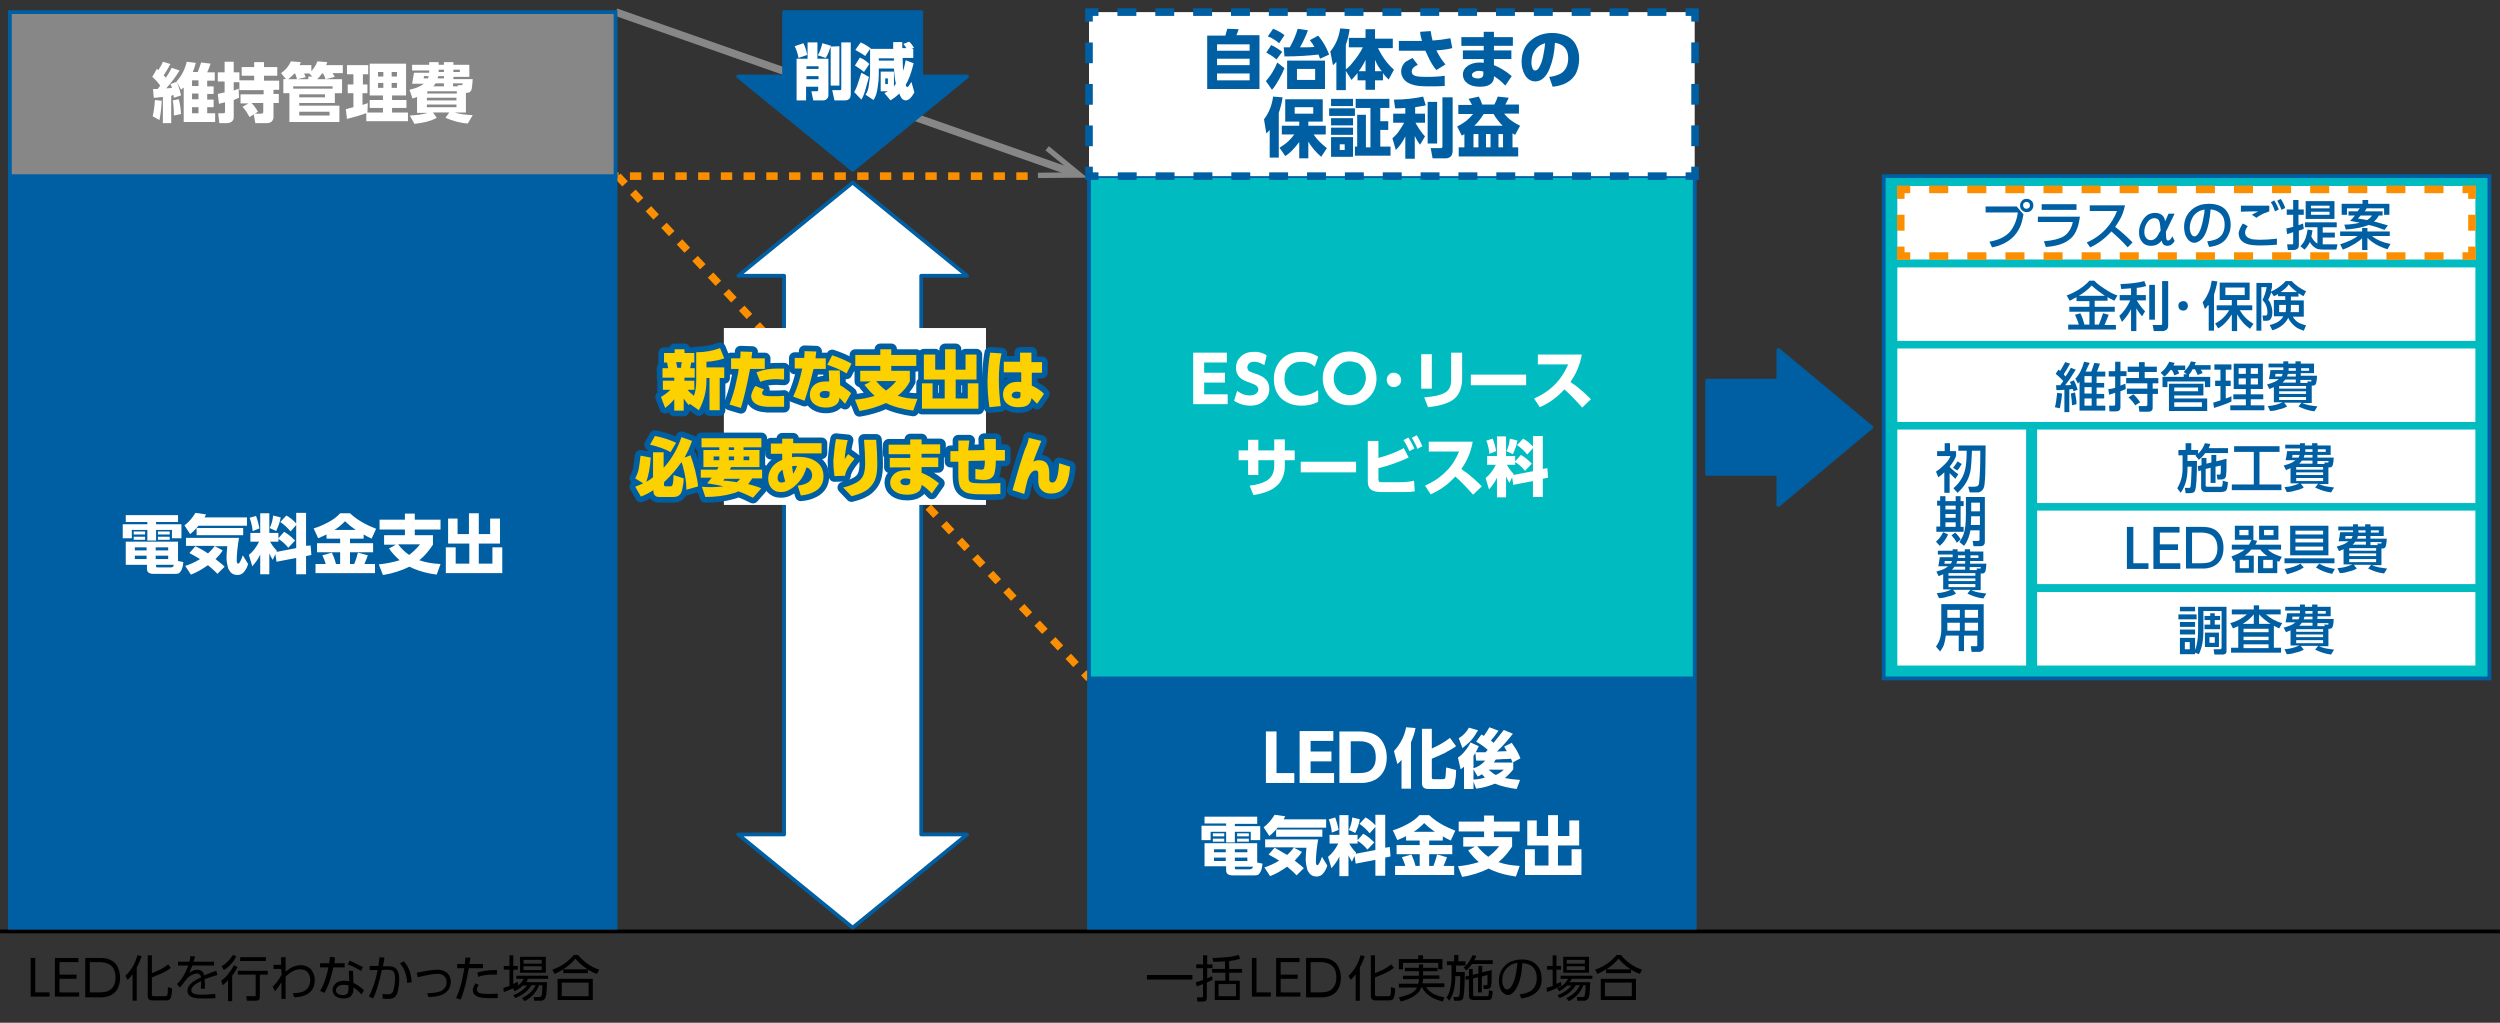 <?xml version="1.0" encoding="utf-8"?>
<!-- Generator: Adobe Illustrator 27.8.1, SVG Export Plug-In . SVG Version: 6.00 Build 0)  -->
<svg version="1.1" id="レイヤー_1" xmlns="http://www.w3.org/2000/svg" xmlns:xlink="http://www.w3.org/1999/xlink" x="0px"
	 y="0px" viewBox="0 0 660 270" style="enable-background:new 0 0 660 270;" xml:space="preserve">
<rect x="0" y="0" width="660" height="270" fill="#333333" stroke="none"/>
<style type="text/css">
	.st0{fill:none;stroke:#000000;stroke-miterlimit:10;}
	.st1{fill:none;stroke:#FC8F00;stroke-width:2;stroke-miterlimit:10;stroke-dasharray:3;}
	.st2{fill:none;stroke:#878787;stroke-width:2;stroke-miterlimit:10;}
	.st3{fill:#878787;}
	.st4{fill:#005FA3;stroke:#005FA3;stroke-linecap:round;stroke-miterlimit:10;}
	.st5{fill:#878787;stroke:#005FA3;stroke-linecap:round;stroke-miterlimit:10;}
	.st6{fill:#00BCC1;stroke:#005FA3;stroke-miterlimit:10;}
	.st7{fill:#FFFFFF;}
	.st8{fill:none;stroke:#005FA3;stroke-width:2;stroke-miterlimit:10;}
	.st9{fill:none;stroke:#005FA3;stroke-width:2;stroke-miterlimit:10;stroke-dasharray:4.997,4.997;}
	.st10{fill:none;stroke:#005FA3;stroke-width:2;stroke-miterlimit:10;stroke-dasharray:5.477,5.477;}
	.st11{fill:none;stroke:#005FA3;stroke-width:0.992;stroke-linecap:round;stroke-linejoin:round;stroke-miterlimit:10;}
	.st12{fill:#005FA3;stroke:#005FA3;stroke-linecap:round;stroke-linejoin:round;stroke-miterlimit:10;}
	.st13{fill:none;stroke:#FC8F00;stroke-width:2;stroke-miterlimit:10;}
	.st14{fill:none;stroke:#FC8F00;stroke-width:2;stroke-miterlimit:10;stroke-dasharray:5.029,5.029;}
	.st15{fill:none;stroke:#FC8F00;stroke-width:2;stroke-miterlimit:10;stroke-dasharray:4.202,4.202;}
	.st16{fill:#005FA3;}
	.st17{fill:#005FA3;stroke:#005FA3;stroke-width:3;stroke-linecap:round;stroke-linejoin:round;stroke-miterlimit:10;}
	.st18{fill:#FDD000;}
</style>
<line class="st0" x1="0" y1="245.9" x2="660" y2="245.9"/>
<polyline class="st1" points="271.3,46.5 163.1,46.5 287.5,179.1 "/>
<g>
	<g>
		<line class="st2" x1="162.6" y1="3.2" x2="283.3" y2="45.6"/>
		<g>
			<polygon class="st3" points="274,47 274,45.6 283.1,45.5 276,39.7 276.9,38.6 287,46.9 			"/>
		</g>
	</g>
</g>
<rect x="2.6" y="46.5" class="st4" width="159.9" height="198.4"/>
<rect x="2.6" y="3.2" class="st5" width="159.9" height="43.3"/>
<rect x="287.5" y="179.8" class="st4" width="159.9" height="65.1"/>
<rect x="287.5" y="46.5" class="st6" width="159.9" height="132.6"/>
<rect x="497.3" y="46.5" class="st6" width="159.9" height="132.6"/>
<g>
	<rect x="287.5" y="3.2" class="st7" width="159.9" height="43.3"/>
	<g>
		<polyline class="st8" points="447.5,44 447.5,46.5 445,46.5 		"/>
		<line class="st9" x1="440" y1="46.5" x2="292.5" y2="46.5"/>
		<polyline class="st8" points="290,46.5 287.5,46.5 287.5,44 		"/>
		<line class="st10" x1="287.5" y1="38.6" x2="287.5" y2="8.4"/>
		<polyline class="st8" points="287.5,5.7 287.5,3.2 290,3.2 		"/>
		<line class="st9" x1="295" y1="3.2" x2="442.5" y2="3.2"/>
		<polyline class="st8" points="445,3.2 447.5,3.2 447.5,5.7 		"/>
		<line class="st10" x1="447.5" y1="11.2" x2="447.5" y2="41.3"/>
	</g>
</g>
<g>
	<g>
		<polygon class="st7" points="243.2,72.8 255.3,72.8 225.1,48.2 194.9,72.8 207,72.8 207,220.3 194.9,220.3 225.1,244.9 
			255.3,220.3 243.2,220.3 		"/>
	</g>
	<g>
		<polygon class="st11" points="243.2,72.8 255.3,72.8 225.1,48.2 194.9,72.8 207,72.8 207,220.3 194.9,220.3 225.1,244.9 
			255.3,220.3 243.2,220.3 		"/>
	</g>
</g>
<polygon class="st12" points="255.3,20.2 225.1,44.8 194.9,20.2 "/>
<rect x="207" y="3.2" class="st12" width="36.2" height="24.3"/>
<polygon class="st12" points="469.5,92.4 494,112.8 469.5,133.3 "/>
<rect x="450.7" y="100.5" class="st12" width="24.3" height="24.6"/>
<rect x="500.9" y="70.6" class="st7" width="152.6" height="19.4"/>
<rect x="500.9" y="92" class="st7" width="152.6" height="19.4"/>
<rect x="537.8" y="113.4" class="st7" width="115.7" height="19.4"/>
<rect x="537.8" y="134.8" class="st7" width="115.7" height="19.4"/>
<rect x="537.8" y="156.3" class="st7" width="115.7" height="19.4"/>
<rect x="500.9" y="113.4" class="st7" width="34" height="62.3"/>
<rect x="500.9" y="49.1" class="st7" width="152.6" height="19.4"/>
<rect x="191.1" y="86.6" class="st7" width="69.2" height="46.7"/>
<g>
	<rect x="501.8" y="50" class="st7" width="150.8" height="17.6"/>
	<g>
		<polyline class="st13" points="652.6,65.1 652.6,67.6 650.1,67.6 		"/>
		<line class="st14" x1="645.1" y1="67.6" x2="506.8" y2="67.6"/>
		<polyline class="st13" points="504.3,67.6 501.8,67.6 501.8,65.1 		"/>
		<line class="st15" x1="501.8" y1="60.9" x2="501.8" y2="54.6"/>
		<polyline class="st13" points="501.8,52.5 501.8,50 504.3,50 		"/>
		<line class="st14" x1="509.3" y1="50" x2="647.6" y2="50"/>
		<polyline class="st13" points="650.1,50 652.6,50 652.6,52.5 		"/>
		<line class="st15" x1="652.6" y1="56.7" x2="652.6" y2="63"/>
	</g>
</g>
<g>
	<path class="st7" d="M42.1,31.7l-1.8-1c0.3-1.2,0.5-2.6,0.6-4.3l1.8,0.2C42.6,28.5,42.4,30.2,42.1,31.7z M45.2,25.3v7.2H43v-6.9
		c-0.5,0-0.8,0.1-1,0.1c-0.6,0.1-1.1,0.1-1.4,0.1l-0.2-2.3h0.6c0.3,0,0.5,0,0.6,0c0.3-0.3,0.5-0.6,0.7-0.9c-0.8-1.1-1.5-1.8-2.1-2.3
		l1.2-2.1c0.1,0.1,0.3,0.2,0.4,0.3c0.6-0.9,1-1.6,1.2-2.2l2,0.6c-0.6,1.1-1.2,2.1-1.8,3c0,0,0.1,0.1,0.1,0.1c0,0,0.1,0.1,0.3,0.3
		c0,0,0.1,0.1,0.2,0.2c0.6-0.9,1.1-1.7,1.5-2.6l2.1,0.7c-1,1.7-2.2,3.2-3.5,4.7c0.4,0,0.9,0,1.5-0.1c-0.1-0.4-0.3-0.7-0.4-1l1.6-0.6
		c0.4,0.7,0.8,1.9,1.2,3.6l-1.9,0.6c0-0.1-0.1-0.3-0.1-0.7c-0.1,0-0.1,0-0.3,0C45.5,25.3,45.3,25.3,45.2,25.3z M47.8,30.1l-1.9,0.4
		c0-1.7-0.1-3-0.3-4l1.6-0.3C47.5,27.3,47.7,28.6,47.8,30.1z M48.3,23.2c-0.1,0.2-0.3,0.3-0.5,0.5l-1.2-2.2c1.3-1.4,2.2-3.1,2.7-5.2
		l2.4,0.3c-0.2,0.8-0.5,1.7-0.8,2.4h1.3c0.3-0.7,0.6-1.6,0.9-2.5l2.5,0.3c-0.2,0.7-0.5,1.4-0.9,2.3h2v2.2h-2v1.5h1.7v2h-1.7v1.5h1.7
		v2h-1.7v1.6h2.1v2.3h-8.3V23.2z M52.4,21.2h-1.7v1.5h1.7V21.2z M52.4,24.7h-1.7v1.5h1.7V24.7z M52.4,28.3h-1.7v1.6h1.7V28.3z"/>
	<path class="st7" d="M59.3,24.4v-2.9h-1.8v-2.4h1.8v-2.8h2.4v2.8h1.5v2.1h3.9V20h-3.3v-2.3h3.3v-1.3h2.6v1.3h3.5V20h-3.5v1.3h4v2.4
		h-1.5v1.1h1.4v2.4h-1.4V31c0,0.4-0.2,0.8-0.5,1.1c-0.1,0.1-0.3,0.2-0.6,0.3c-0.2,0.1-0.4,0.1-0.5,0.1h-3.2L67,30.2l-1.1,0.7
		c-0.4-0.6-0.7-1.2-0.9-1.5c-0.3-0.4-0.6-0.8-1-1.2l1.6-0.9h-2.1v-2.4h6.1v-1.1h-6.4v-2.1h-1.5v2.2c0.3-0.1,0.7-0.2,1.3-0.5l0.1,2.4
		c-0.5,0.2-0.9,0.4-1.4,0.6V31c0,0.5-0.2,0.8-0.5,1.1c-0.3,0.2-0.7,0.4-1.2,0.4h-2.1l-0.3-2.6h1.3c0.2,0,0.3,0,0.4-0.1
		c0.1-0.1,0.1-0.2,0.1-0.3V27c-0.5,0.1-1,0.3-1.6,0.4l-0.3-2.6C58,24.7,58.7,24.5,59.3,24.4z M66.4,27.2c0.6,0.6,1.2,1.4,1.7,2.3
		l-0.8,0.5H69c0.4,0,0.5-0.2,0.5-0.5v-2.3H66.4z"/>
	<path class="st7" d="M86,20.9h4.3v3.7h-1.9v2.6H79v0.7h10.6v4.3H76.4v-7.6h-1.6v-3.7h0.7l-1.3-1.6c1.2-0.8,2-1.8,2.6-3.1l2.6,0.2
		c-0.1,0.2-0.2,0.5-0.3,0.8h3.1v1.6c0.6-0.7,1.2-1.5,1.6-2.6l2.6,0.2c-0.1,0.2-0.2,0.5-0.3,0.8h4.4v2.1h-2.7c0.2,0.4,0.4,0.7,0.6,1
		L86,20.9z M78.4,20.9c-0.1-0.5-0.3-1-0.5-1.5h-0.2c-0.5,0.6-1.1,1.1-1.6,1.5H78.4z M77.4,23.4h10.4v-0.6H77.4V23.4z M82.5,20.2
		l-0.8-0.7c0,0,0.1-0.1,0.1-0.1h-1.5c0.1,0.3,0.3,0.7,0.4,1l-2.2,0.5h2.9v-0.7H82.5z M79,24.9v0.8h6.8v-0.8H79z M79,29.5v1h8v-1H79z
		 M85.9,20.9c0,0,0-0.1,0-0.1c-0.1-0.4-0.3-0.9-0.6-1.4h-0.3c-0.4,0.6-0.8,1.1-1.2,1.4v0.1H85.9z"/>
	<path class="st7" d="M96.6,29.9c-0.4,0.2-1.2,0.4-2.1,0.7c-1.3,0.4-2.3,0.6-2.9,0.8l-0.3-2.6c0.2,0,0.5-0.1,0.8-0.2
		c0.5-0.1,0.9-0.2,1.2-0.3v-3.7h-1.5v-2.3h1.5v-2.7h-1.7v-2.4h5.6v2.4h-1.4v2.7H97v2.3h-1.3v3.1c0.6-0.2,1-0.3,1.4-0.5L97,29.7h4.1
		v-1.2h-3.5v-2.1h3.5v-1.2h-3.5v-8.4h9.6v8.4h-3.7v1.2h3.8v2.1h-3.8v1.2h4.2V32h-11V29.9z M101.2,19h-1.4v1.2h1.4V19z M101.2,21.9
		h-1.4v1.3h1.4V21.9z M104.8,19h-1.4v1.2h1.4V19z M104.8,21.9h-1.4v1.3h1.4V21.9z"/>
	<path class="st7" d="M123,24.4v5.3H120c1.2,0.4,2.8,0.6,4.8,0.7l-1.3,2.2c-2-0.1-4-0.7-5.9-1.5l1-1.4h-4.3l1,1.4
		c-0.7,0.4-1.7,0.8-2.9,1.1c-1,0.2-2,0.4-3,0.5l-1.2-2.2c1.9-0.1,3.5-0.3,4.7-0.7h-2.8v-4.2c-0.3,0.1-0.7,0.3-1.2,0.4l-0.8-2.3
		c1.8-0.4,3.1-1,3.8-1.6h-3.1c0.2-1.2,0.4-2.2,0.5-2.9h4v-0.6h-4.5v-1.5h4.5v-0.7h2.5v0.7h1.4v-0.7h2.5v0.7h4.2v3.2h-4.2v0.6h5.1
		c-0.1,1.4-0.2,2.3-0.3,2.7c-0.2,0.6-0.6,0.9-1.2,0.9H123z M113.2,20.1h-1.3c0,0.1,0,0.2,0,0.3c0,0.1,0,0.2-0.1,0.3h1.2
		C113,20.6,113.1,20.4,113.2,20.1z M112.9,24.1c0,0-0.1,0.1-0.1,0.1v0.5h7.8v-0.6H112.9z M120.5,25.8h-7.8v0.7h7.8V25.8z
		 M120.5,27.6h-7.8v0.7h7.8V27.6z M117.2,22.8V22H115c-0.2,0.3-0.4,0.6-0.6,0.8H117.2z M117.2,20.1h-1.5c0,0.1-0.1,0.3-0.2,0.6h1.7
		V20.1z M115.8,19h1.4v-0.6h-1.4V19z M119.7,19h1.7v-0.6h-1.7V19z M120.9,22.8l-0.1-0.3h0.9c0.2,0,0.4-0.1,0.4-0.2
		c0-0.1,0-0.2,0-0.3h-2.5v0.8H120.9z"/>
</g>
<g>
	<path class="st16" d="M318.7,9.4h4.8c0.1-0.4,0.3-1,0.5-1.8l3,0.1c-0.2,0.7-0.4,1.2-0.6,1.6h6.1v14.2h-13.8V9.4z M329.9,11.7h-8.6
		v1.7h8.6V11.7z M329.9,15.5h-8.6v1.7h8.6V15.5z M329.9,19.4h-8.6v1.8h8.6V19.4z"/>
	<path class="st16" d="M335.8,23.7l-1.6-2.3c0.5-0.6,1.1-1.3,1.7-2.3c0.6-1,1-1.8,1.3-2.6l1.9,1.5c-0.3,0.8-0.8,1.8-1.4,2.9
		C337,22.1,336.4,23.1,335.8,23.7z M335.6,11.9c1.1,0.5,2,1.1,2.9,1.8l-1.5,2c-0.8-0.7-1.7-1.3-2.7-1.8L335.6,11.9z M336.1,7.6
		c1.3,0.5,2.3,1.1,3,1.7l-1.4,2.1c-0.5-0.4-1-0.8-1.4-1c-0.3-0.2-0.8-0.5-1.6-0.8L336.1,7.6z M343.2,12.5c0.2,0,0.4,0,0.6,0
		c1,0,2.1,0,3.2-0.1c-0.3-0.6-0.7-1.2-1.2-1.8l2.2-1.2c1.1,1.3,2.1,2.9,2.9,5l-2.4,1.1c-0.1-0.3-0.3-0.7-0.4-1.1
		c-2.6,0.3-5.6,0.5-9,0.5l-0.2-2.4c0,0,0.5,0,1.6,0c0.9-1.6,1.6-3.2,2.1-4.9l2.7,0.4C344.7,9.6,344,11.1,343.2,12.5z M349.8,16v7.5
		h-10V16H349.8z M347.2,18.2h-4.8v2.9h4.8V18.2z"/>
	<path class="st16" d="M355.3,18.7v5.1h-2.5v-7.5c-0.3,0.4-0.6,0.7-0.9,0.9l-0.7-3.6c1.4-1.7,2.3-3.8,2.6-6.1l2.5,0.2
		c-0.2,1.5-0.5,2.8-1,4.1v6.5c0.6-0.4,1.2-1,1.8-1.8c1.1-1.3,2-2.6,2.7-4h-3.7v-2.5h4.4V7.7h2.5v2.5h4.7v2.5h-3.9
		c1.1,2.3,2.5,4.2,4.2,5.7l-1.4,2.6c-0.6-0.6-1.1-1.1-1.5-1.7v1.9H363v2.5h-2.5v-2.5h-2.1v-1.9c-0.4,0.5-1,1.1-1.6,1.8L355.3,18.7z
		 M360.5,15.8c-0.5,1.1-1.1,2.1-1.8,3h1.8V15.8z M363,15.8v3h1.8C364.1,18,363.5,17,363,15.8z"/>
	<path class="st16" d="M379.2,13.3c0.7,1.4,1.5,2.7,2.4,3.7l-2.4,1.5c-0.8-0.9-1.5-2.1-2.2-3.6c-0.3-0.6-0.5-1.1-0.7-1.5l-0.3,0
		c-0.4,0-0.7,0-0.8,0h-5.9v-2.6l6.1,0h0c-0.2-0.7-0.4-1.4-0.5-2.4l2.8-0.2c0.1,0.8,0.3,1.7,0.5,2.5c1.6-0.1,3.1-0.3,4.7-0.6l0.5,2.6
		C382.3,13,380.9,13.2,379.2,13.3z M372.9,15.3l1.4,1.8c-1.1,0.5-1.6,1.1-1.6,1.8c0,0.4,0.2,0.8,0.6,1c0.5,0.3,1.6,0.4,3.5,0.4
		c1.7,0,3.3-0.1,4.6-0.3l0,2.7c-1.2,0.1-2.6,0.1-4.1,0.1c-1.9,0-3.3-0.1-4.2-0.4c-1.1-0.3-2-0.8-2.5-1.5c-0.4-0.6-0.7-1.2-0.7-2
		c0-1,0.4-1.9,1.2-2.6C371.7,16,372.3,15.6,372.9,15.3z"/>
	<path class="st16" d="M394.4,9.8h5v2.3h-5v1.2h4.6v2.3h-4.6v1.6c1.5,0.6,3.1,1.5,4.7,2.9l-1.7,2.5c-0.9-1-1.9-1.8-3-2.5l0,0.3
		c0,0.6-0.2,1-0.5,1.4c-0.7,0.8-1.7,1.1-3.2,1.1c-1.4,0-2.5-0.3-3.3-0.9c-0.8-0.6-1.2-1.4-1.2-2.3c0-1,0.5-1.8,1.4-2.4
		c0.8-0.5,1.8-0.8,3.1-0.8c0.3,0,0.6,0,1,0.1v-1h-5.5v-2.3h5.5v-1.2h-5.9V9.8h5.9V8.4h2.7V9.8z M391.7,18.9
		c-0.5-0.1-0.9-0.2-1.3-0.2c-0.6,0-1.1,0.2-1.5,0.5c-0.2,0.2-0.3,0.3-0.3,0.6c0,0.2,0.1,0.5,0.3,0.6c0.3,0.2,0.7,0.3,1.3,0.3
		c0.9,0,1.4-0.4,1.4-1.1V18.9z"/>
	<path class="st16" d="M409.9,22.9l-0.9-2.6c1.1-0.1,2-0.4,2.9-0.8c1.4-0.8,2.1-2.2,2.1-4.1c0-1.5-0.5-2.6-1.4-3.3
		c-0.6-0.4-1.3-0.7-2.1-0.8c-0.1,2.5-0.6,4.8-1.4,6.8c-0.4,1-0.9,1.8-1.5,2.4c-0.6,0.6-1.4,1-2.3,1c-0.9,0-1.7-0.4-2.3-1.1
		c-0.4-0.5-0.8-1.2-1-2c-0.2-0.6-0.3-1.3-0.3-2c0-2.6,0.9-4.6,2.8-6c1.4-1.1,3.2-1.7,5.3-1.7c1.4,0,2.6,0.3,3.8,0.8
		c1.2,0.6,2.1,1.5,2.6,2.7c0.5,1,0.7,2.1,0.7,3.4c0,1.3-0.3,2.5-0.8,3.7C415,21.4,412.9,22.6,409.9,22.9z M407.9,11.4
		c-0.9,0.3-1.5,0.6-2,1.1c-1.1,1-1.6,2.4-1.6,4c0,0.6,0.1,1.1,0.3,1.6c0.2,0.4,0.4,0.5,0.7,0.5c0.6,0,1.1-0.7,1.6-2
		c0.4-1.1,0.6-2.2,0.8-3.5C407.8,12.7,407.8,12.2,407.9,11.4z"/>
	<path class="st16" d="M335.1,34.4c-0.2,0.3-0.5,0.6-0.8,0.8l-0.6-3.7c1.3-1.7,2.1-3.7,2.4-6l2.5,0.2c-0.2,1.5-0.6,2.9-1,4.1v11.8
		h-2.4V34.4z M341.7,35.5h-3.3v-2.3h4.6v-1.1h-3.7v-5.9h9.9v5.9h-3.8v1.1h4.6v2.3h-3.2c0.9,1.4,2.1,2.5,3.5,3.6l-1.5,2.3
		c-1.4-1.2-2.5-2.5-3.4-4v4.4H343v-4.3c-1.3,1.7-2.5,3-3.7,3.7l-1.5-2.2c1.1-0.7,2.1-1.4,2.7-2.1C340.9,36.5,341.3,36,341.7,35.5z
		 M346.7,28.3h-4.9V30h4.9V28.3z"/>
	<path class="st16" d="M350.9,28.6h6.8v2h-6.8V28.6z M351.4,26.1h5.8V28h-5.8V26.1z M351.4,31.2h5.8v1.9h-5.8V31.2z M351.4,33.7h5.8
		v1.9h-5.8V33.7z M351.4,36.2h5.8v5.2h-5.8V36.2z M355,38.1h-1.3v1.5h1.3V38.1z M358.2,30.3h2.4v8.6h1.2V28.5h-3.9v-2.4h8.9v2.4
		h-2.4v3.5h2.1v2.3h-2.1v4.4h2.7v2.4h-9.4v-2.4h0.6V30.3z"/>
	<path class="st16" d="M371.1,28.5c-1.1,0.1-2,0.1-2.8,0.1l-0.3-2.3c2.8,0,5.4-0.3,7.7-0.8l0.7,2.3c-0.7,0.2-1.7,0.3-2.8,0.5V30h2.6
		v2.4h-2.5c0.2,0.5,0.6,1,1,1.7c0.5,0.7,1,1.4,1.5,1.9l-1.3,2.2c-0.6-0.7-1-1.5-1.4-2.3v6h-2.5V36c-0.6,1.3-1.4,2.5-2.5,3.6
		l-0.9-3.1c0.7-0.6,1.4-1.3,2-2.3c0.5-0.7,0.8-1.3,1.1-1.8h-2.9V30h3.2V28.5z M379.4,26.9v11h-2.5v-11H379.4z M383.5,25.6v14.2
		c0,0.7-0.2,1.2-0.5,1.5c-0.3,0.3-0.8,0.5-1.3,0.5h-3.5l-0.5-2.7h2.6c0.2,0,0.4,0,0.4-0.1c0-0.1,0.1-0.2,0.1-0.3v-13H383.5z"/>
	<path class="st16" d="M386.6,35.4c-0.3,0.2-0.5,0.3-0.7,0.4l-1.2-2.4c0.8-0.4,1.6-0.9,2.4-1.5c0.7-0.6,1.3-1.2,1.8-1.8H385v-2.4
		h3.6c-0.1-0.3-0.4-0.8-0.9-1.6l2.7-0.6c0.4,0.7,0.7,1.4,0.9,2.1h3.2c0.3-0.5,0.6-1.2,0.9-2.1l2.9,0.3c-0.2,0.5-0.5,1.1-0.9,1.8h3.6
		v2.4h-3.9c0.9,1.2,2.3,2.3,4.2,3.2l-1.3,2.4c-0.3-0.2-0.6-0.3-0.7-0.4v3.7h1.5v2.4h-15.7v-2.4h1.5V35.4z M390.3,35.4h-1.3v3.5h1.3
		V35.4z M389.2,33.2h7.5c-0.9-0.9-1.7-1.9-2.4-3.1h-2.6C391,31.2,390.2,32.3,389.2,33.2z M393.5,35.4h-1.2v3.5h1.2V35.4z
		 M396.8,35.4h-1.2v3.5h1.2V35.4z"/>
</g>
<g>
	<path class="st7" d="M317.9,98.4h5.5v2.6h-5.5v3.1h6.2v2.6h-9.1V93.1h8.9v2.6h-6V98.4z"/>
	<path class="st7" d="M334.4,93.8l-0.6,2.6c-1-0.6-1.9-0.9-2.7-0.9c-0.5,0-0.9,0.1-1.3,0.4c-0.3,0.3-0.5,0.6-0.5,1.1
		c0,0.4,0.2,0.8,0.5,1c0.2,0.1,0.6,0.3,1.2,0.5c1,0.3,1.7,0.6,2,0.8c1.4,0.7,2.1,1.9,2.1,3.4c0,1.3-0.5,2.4-1.5,3.2
		c-0.9,0.8-2.1,1.2-3.5,1.2c-1.5,0-2.9-0.4-4.3-1.3l0.8-2.6c1.1,0.8,2.2,1.2,3.3,1.2c0.6,0,1.1-0.1,1.6-0.4c0.4-0.3,0.7-0.7,0.7-1.1
		c0-0.5-0.2-0.9-0.7-1.2c-0.3-0.2-0.8-0.4-1.6-0.7c-1-0.3-1.8-0.7-2.3-1.1c-0.8-0.6-1.3-1.6-1.3-2.8c0-1.2,0.4-2.1,1.2-2.9
		c0.9-0.9,2-1.3,3.4-1.3C332.2,92.8,333.3,93.1,334.4,93.8z"/>
	<path class="st7" d="M348,103v3.1c-1.4,0.7-2.8,1-4.4,1c-2.1,0-3.7-0.6-5.1-1.7c-1.5-1.3-2.2-3.1-2.2-5.4c0-2.2,0.8-4,2.3-5.4
		c1.3-1.2,3-1.7,5-1.7c1.6,0,3.1,0.4,4.4,1.3l-0.9,2.6c-1-0.9-2.1-1.3-3.5-1.3c-1.4,0-2.5,0.4-3.3,1.3c-0.8,0.8-1.2,1.9-1.2,3.2
		c0,1.4,0.4,2.5,1.3,3.3c0.8,0.8,1.9,1.2,3.3,1.2C345.2,104.4,346.6,103.9,348,103z"/>
	<path class="st7" d="M356.3,92.8c1.3,0,2.5,0.3,3.6,0.9c1.2,0.7,2.1,1.6,2.7,2.8c0.5,1,0.8,2.2,0.8,3.4c0,2.1-0.7,3.8-2.1,5.1
		c-1.3,1.3-3,2-5,2c-1.3,0-2.5-0.3-3.6-0.9c-1.2-0.7-2.1-1.6-2.7-2.8c-0.5-1-0.8-2.2-0.8-3.5c0-1.2,0.3-2.3,0.8-3.3
		c0.6-1.2,1.5-2.1,2.7-2.8C353.8,93.1,355,92.8,356.3,92.8z M356.3,95.4c-1.2,0-2.2,0.4-3,1.3c-0.8,0.9-1.2,1.9-1.2,3.2
		c0,0.8,0.2,1.6,0.6,2.3c0.4,0.7,0.9,1.2,1.6,1.6c0.6,0.3,1.3,0.5,2,0.5c1.2,0,2.2-0.4,3-1.3c0.4-0.4,0.6-0.8,0.9-1.4
		c0.2-0.6,0.4-1.2,0.4-1.8c0-0.8-0.2-1.6-0.6-2.4c-0.4-0.7-0.9-1.2-1.6-1.6C357.6,95.6,357,95.4,356.3,95.4z"/>
	<path class="st7" d="M368,98.4c0.5,0,1,0.2,1.4,0.6c0.3,0.4,0.5,0.8,0.5,1.3c0,0.6-0.2,1.1-0.6,1.4c-0.4,0.3-0.8,0.5-1.3,0.5
		c-0.6,0-1-0.2-1.4-0.6c-0.3-0.4-0.5-0.8-0.5-1.3c0-0.6,0.2-1,0.6-1.4C367,98.5,367.5,98.4,368,98.4z"/>
	<path class="st7" d="M378,93.5v9.1h-2.8v-9.1H378z M386,93.2v7c0,1.3-0.3,2.4-0.8,3.5c-0.7,1.3-1.8,2.2-3.5,2.8
		c-1.3,0.5-2.9,0.8-4.7,1l-1-2.6c2.4-0.2,4.1-0.5,5.2-1.1c1.3-0.6,1.9-1.7,1.9-3.4v-7.3H386z"/>
	<path class="st7" d="M388.3,98.9h14.6v2.8h-14.6V98.9z"/>
	<path class="st7" d="M414.6,100.8c0.5,0.4,0.8,0.7,1.1,0.8c1.5,1.1,2.9,2.4,4.3,3.8l-2.3,2.2c-1.7-1.9-3.2-3.5-4.7-4.8
		c-2,2.2-4.2,3.7-6.5,4.7l-1.5-2.3c2.3-1,4.2-2.3,5.8-4c1.3-1.4,2.4-3.1,3.2-5h-8v-2.6h11.6C417.1,96.4,416.1,98.7,414.6,100.8z"/>
	<path class="st7" d="M339.2,118.9h2.6v2.6h-2.6v1.4c0,1.2-0.2,2.4-0.7,3.4c-1,2.3-3.5,3.8-7.6,4.4l-1-2.5c2-0.2,3.6-0.7,4.8-1.5
		c1.1-0.8,1.7-2,1.7-3.8v-1.4h-4.2v3.9h-2.7v-3.9H327v-2.6h2.5v-2.8h2.7v2.8h4.2V116h2.8V118.9z"/>
	<path class="st7" d="M343.4,121.9H358v2.8h-14.6V121.9z"/>
	<path class="st7" d="M363.9,120.9c2.6-0.7,4.9-1.6,6.7-2.6l1.3,2.5c-2.7,1.2-5.4,2.2-8,2.8v2.8c0,0.4,0.1,0.7,0.2,0.8
		c0.1,0.1,0.5,0.1,1,0.1h4.4c1.4,0,2.7-0.1,3.8-0.4l0.2,2.8c-1,0.2-2,0.2-3.1,0.2h-5.8c-1.2,0-2-0.2-2.6-0.6
		c-0.6-0.4-0.9-1.2-0.9-2.1v-10.8h2.8V120.9z M370.5,116.2l1.3-0.7c0.5,0.7,1,1.7,1.6,2.9l-1.3,0.7C371.6,118,371.1,117,370.5,116.2
		z M372.7,115.6l1.3-0.7c0.5,0.7,1,1.7,1.5,2.9l-1.3,0.7C373.8,117.4,373.3,116.5,372.7,115.6z"/>
	<path class="st7" d="M385.8,123.8c0.5,0.4,0.8,0.7,1.1,0.8c1.5,1.1,2.9,2.4,4.3,3.8l-2.3,2.2c-1.7-1.9-3.2-3.5-4.7-4.8
		c-2,2.2-4.2,3.7-6.5,4.7l-1.5-2.3c2.3-1,4.2-2.3,5.8-4c1.4-1.4,2.4-3.1,3.2-5h-8v-2.6h11.6C388.3,119.4,387.3,121.7,385.8,123.8z"
		/>
	<path class="st7" d="M399.2,126l-0.7,1.5c-0.3-0.5-0.6-1-0.9-1.7v5.5h-2.4v-5.2c-0.5,1.1-1.2,2.1-2.1,3.1l-0.9-3
		c1-0.8,1.9-1.9,2.7-3.5h-2.3v-2.3h2.6v-5.2h2.4v5.2h2.4v1.4l1.5-1.7c1.1,0.6,2,1.4,2.9,2.3l-1.8,1.9c-0.8-1-1.7-1.8-2.6-2.3v0.7
		h-2.2c0.5,0.9,1.1,1.7,1.8,2.4l-0.1,0.3l5.2-1v-6.1l-1.5,1.7c-0.8-1-1.7-1.8-2.7-2.5l1.6-1.7c1.1,0.6,1.9,1.3,2.6,2.1v-2.8h2.6v8.7
		l1.2-0.2l0.2,2.5l-1.4,0.3v4.8h-2.6V127l-5.2,1L399.2,126z M394.1,115.8c0.4,1.1,0.7,2.2,0.9,3.3l-1.8,0.7
		c-0.1-1.2-0.4-2.4-0.8-3.5L394.1,115.8z M400.6,116.3c-0.2,1.3-0.7,2.5-1.2,3.6l-1.7-0.8c0.5-1,0.8-2.1,0.9-3.3L400.6,116.3z"/>
</g>
<g>
	<path class="st7" d="M334.1,193.1h2.9v11h4.7v2.6h-7.5V193.1z"/>
	<path class="st7" d="M346,198.4h5.5v2.6H346v3.1h6.2v2.6h-9.1v-13.7h8.9v2.6h-6V198.4z"/>
	<path class="st7" d="M353.6,206.8v-13.7h5.2c1.3,0,2.5,0.2,3.4,0.5c1.4,0.5,2.4,1.4,3.1,2.8c0.5,1,0.8,2.2,0.8,3.5
		c0,2-0.5,3.6-1.6,4.8c-0.9,1-2.1,1.6-3.7,1.9c-0.5,0.1-1.2,0.1-2.1,0.1H353.6z M356.5,204.1h1.9c1.3,0,2.2-0.1,2.8-0.4
		c0.7-0.3,1.2-0.8,1.6-1.6c0.3-0.6,0.4-1.4,0.4-2.2c0-1.3-0.3-2.3-0.9-3c-0.5-0.6-1.2-0.9-2.1-1.1c-0.4-0.1-1-0.1-1.7-0.1h-1.9
		V204.1z"/>
	<path class="st7" d="M370,200.6c-0.3,0.4-0.7,0.8-1.1,1.1l-0.9-3.4c0.9-1,1.6-2,2.1-3c0.5-1,0.9-2.1,1.1-3.3l2.5,0.2
		c-0.2,1.1-0.6,2.4-1.2,3.8v12.2H370V200.6z M378,192.2v5.4c1.8-0.8,3.4-1.7,4.8-2.8l1.6,2.2c-0.8,0.6-1.8,1.1-3,1.8
		c-1.3,0.6-2.4,1.1-3.4,1.5v4.8c0,0.2,0,0.4,0.1,0.5c0.1,0.1,0.3,0.1,0.5,0.1h2.2c0.4,0,0.6-0.1,0.7-0.2c0.1-0.2,0.2-1.1,0.3-2.9
		l2.6,0.7c0,0.9,0,1.7-0.2,2.6c-0.1,0.8-0.2,1.3-0.4,1.7c-0.3,0.5-0.8,0.7-1.6,0.7h-4.9c-0.7,0-1.2-0.1-1.5-0.4
		c-0.3-0.3-0.4-0.7-0.4-1.3v-14.2H378z"/>
	<path class="st7" d="M391.2,204.4c-0.2,0.2-0.6,0.4-1.1,0.6l-1.1-1.9v5.2h-2.5v-5.9c-0.1,0.1-0.4,0.4-0.9,0.7l-0.7-3.1
		c0.6-0.4,1.3-1,1.9-1.8c0.6-0.7,1.1-1.5,1.4-2.2l2.2,1c-0.3,0.6-0.5,1.1-0.8,1.6c0.5,0,1.4,0,2.6,0c0.3-0.4,0.5-0.6,0.6-0.6
		c-1-0.9-2-1.6-3.1-2.2l1.4-1.9c0.3,0.2,0.6,0.3,0.7,0.4l0-0.1c0.6-0.9,1.1-1.6,1.4-2.2l2.4,0.9c-0.5,0.7-1.1,1.6-2,2.6
		c0.3,0.2,0.5,0.5,0.7,0.6c1.1-1.3,2-2.5,2.7-3.4l2.4,1c-1.1,1.4-2.4,3-4.2,4.7c0.8,0,1.6-0.1,2.6-0.1c-0.1-0.2-0.4-0.6-0.7-1.2l2-1
		c0.6,0.9,1,1.5,1.2,1.8c0.4,0.7,0.8,1.5,1.1,2.3l-1.9,1v1.9c-0.7,0.9-1.5,1.7-2.2,2.3c1,0.2,2.4,0.4,4,0.5l-0.9,2.4
		c-2.1-0.3-4-0.7-5.7-1.4l-0.1,0c-1.4,0.6-3.1,1.1-4.9,1.3l-0.9-2.4c1,0,2.1-0.2,3.2-0.5C392,205.2,391.6,204.8,391.2,204.4z
		 M387.8,192.1l2.4,0.7c-0.6,1-1.1,1.8-1.7,2.5c-0.7,0.8-1.5,1.5-2.4,2.2l-1-2.6C386.3,194.2,387.2,193.2,387.8,192.1z M392.1,200.8
		c-0.7,0-1.5,0-2.4,0l-0.2-2c-0.2,0.3-0.3,0.5-0.5,0.7v3.3C390.2,202.5,391.2,201.8,392.1,200.8z M394.9,204.6
		c0.8-0.4,1.5-0.8,2.1-1.4h-4C393.7,203.8,394.3,204.3,394.9,204.6z M394.8,200.6c-0.1,0.2-0.2,0.4-0.4,0.7h4.9
		c-0.2-0.5-0.3-0.8-0.4-1c-0.9,0.1-1.5,0.1-2,0.1c-1,0.1-1.7,0.1-2,0.1C395,200.6,394.9,200.6,394.8,200.6z"/>
	<path class="st7" d="M331.9,215.7v1.8H326v0.6h6.7v3.7h-2.5v-2.2H326v2.8h-2.3v-2.8h-4.1v2.2h-2.4V218h6.5v-0.6h-5.7v-1.8H331.9z
		 M331.9,227.7l1.4,0.3c-0.1,1.1-0.3,1.8-0.6,2.3c-0.2,0.3-0.4,0.6-0.7,0.7c-0.3,0.1-0.6,0.1-0.9,0.1h-5.6c-1.2,0-1.8-0.4-1.8-1.3
		v-1.1H318v-6.1h13.9V227.7z M320.2,220h3v0.8h-3V220z M320.2,221.4h3v0.8h-3V221.4z M323.6,226.4h-3.1v0.9h3.1V226.4z M323.6,224.2
		h-3.1v0.8h3.1V224.2z M329.3,224.2H326v0.8h3.3V224.2z M329.3,226.4H326v0.9h3.3V226.4z M330.8,228.8H326v0.3
		c0,0.3,0.1,0.4,0.3,0.4h3.6c0.3,0,0.5-0.1,0.6-0.2C330.7,229.2,330.7,229,330.8,228.8z M326.6,220h3.1v0.8h-3.1V220z M326.6,221.4
		h3.1v0.8h-3.1V221.4z"/>
	<path class="st7" d="M337.4,218.4c-0.7,0.8-1.4,1.6-2.3,2.3l-1.5-2.3c1.2-0.9,2.1-2,2.9-3.3l2.8,0.4c-0.1,0.3-0.3,0.5-0.4,0.8h11.2
		v2.2H337.4z M339.8,225.7c0.8-0.7,1.4-1.4,1.8-2H334v-2.1h14c-0.4,2.3-0.6,4.3-0.6,5.9c0,0.6,0.1,0.9,0.4,0.9
		c0.3,0,0.7-0.8,1.2-2.2l1.4,2.3c-0.2,0.8-0.6,1.5-1.1,2.1c-0.4,0.5-1,0.8-1.7,0.8c-0.7,0-1.3-0.2-1.8-0.7c-0.3-0.4-0.6-0.8-0.7-1.2
		c-0.2-0.8-0.4-1.7-0.4-2.7c0-0.9,0.1-1.9,0.2-3h-3.3l2.1,1.1c-0.5,0.8-1.1,1.5-1.9,2.3c0.7,0.6,1.6,1.2,2.4,2l-1.9,1.9
		c-0.8-0.9-1.7-1.6-2.5-2.3c-1.4,1-2.9,1.9-4.5,2.5l-1.5-2.3c1.3-0.4,2.6-1,3.9-1.8c-0.8-0.5-1.7-1-2.8-1.6l1.6-1.8
		C337.7,224.5,338.8,225.1,339.8,225.7z M349.1,219v1.9h-12.2V219H349.1z"/>
	<path class="st7" d="M357.6,226l-0.7,1.5c-0.3-0.5-0.6-1-0.9-1.7v5.5h-2.4v-5.2c-0.5,1.1-1.2,2.1-2.1,3.1l-0.9-3
		c1-0.8,1.9-1.9,2.7-3.5H351v-2.3h2.6v-5.2h2.4v5.2h2.4v1.4l1.5-1.7c1.1,0.6,2,1.4,2.9,2.3l-1.8,1.9c-0.8-1-1.7-1.8-2.6-2.3v0.7
		h-2.2c0.5,0.9,1.1,1.7,1.8,2.4l-0.1,0.3l5.2-1v-6.1l-1.5,1.7c-0.8-1-1.7-1.8-2.7-2.5l1.6-1.7c1.1,0.6,1.9,1.3,2.6,2.1v-2.8h2.6v8.7
		l1.2-0.2l0.2,2.5l-1.4,0.3v4.8h-2.6V227l-5.2,1L357.6,226z M352.5,215.8c0.4,1.1,0.7,2.2,0.9,3.3l-1.8,0.7
		c-0.1-1.2-0.4-2.4-0.8-3.5L352.5,215.8z M359,216.3c-0.2,1.3-0.7,2.5-1.2,3.6l-1.7-0.8c0.5-1,0.8-2.1,0.9-3.3L359,216.3z"/>
	<path class="st7" d="M371.1,220.8c-0.7,0.3-1.4,0.7-2.2,1l-1.2-2.6c1.4-0.4,2.7-1,4-1.7c1.3-0.7,2.3-1.5,3-2.3h2.6
		c1.9,1.8,4.3,3.1,6.9,4.1l-1.2,2.6c-0.9-0.4-1.6-0.8-2.1-1.1v1.1h-3.6v1.2h6.1v2.4h-6.1v3.1h1.1c0.4-0.9,0.7-1.9,1-3l2.6,0.7
		c-0.2,0.7-0.6,1.5-0.9,2.3h2.8v2.4h-15.6v-2.4h2.7c-0.2-0.7-0.5-1.5-0.9-2.3l2.5-0.7c0.4,0.8,0.8,1.8,1.1,3h1.1v-3.1h-6.1v-2.4h6.1
		v-1.2h-3.6V220.8z M373.2,219.6h5.6c-1-0.7-1.9-1.4-2.8-2.3C375.1,218.2,374.2,219,373.2,219.6z"/>
	<path class="st7" d="M395.6,227.6c1.7,0.6,3.5,0.9,5.6,1l-1,2.8c-2.3-0.3-4.2-0.8-5.9-1.5c-0.3-0.1-0.7-0.3-1.3-0.6
		c-2,1-4.4,1.8-7,2.2l-1.1-2.8c2-0.2,3.9-0.6,5.5-1.1c-1-0.9-2-1.9-2.8-3.1l1.8-1h-3.1v-2.5h5.5v-1.5h-6.7v-2.6h6.7v-1.6h2.6v1.6
		h6.8v2.6h-6.8v1.5h4.8v2.5C398.2,225,397.1,226.4,395.6,227.6z M392.9,226.2c1-0.7,2-1.7,2.9-2.8h-5.8
		C390.9,224.5,391.9,225.5,392.9,226.2z"/>
	<path class="st7" d="M403.1,216.6h2.6v4.1h3v-5.5h2.6v5.5h3v-4.1h2.6v6.6h-5.6v5.3h3.6v-4.3h2.6v6.8h-14.9v-6.8h2.6v4.3h3.6v-5.3
		h-5.6V216.6z"/>
</g>
<g>
	<g>
		<path class="st16" d="M524.1,54.5h8.3l1.8,2.1c-0.2,1.1-0.4,2-0.7,2.8c-0.8,2.1-2.2,3.7-4.3,4.8c-1,0.5-2.1,0.9-3.3,1.1l-0.7-1.5
			c2.4-0.4,4.3-1.3,5.5-2.7c0.8-1,1.4-2.2,1.8-3.8c0.1-0.3,0.1-0.8,0.2-1.2h-8.5V54.5z M535.1,52.5c0.5,0,0.9,0.2,1.3,0.6
			c0.3,0.3,0.4,0.7,0.4,1.2c0,0.5-0.2,0.9-0.6,1.3c-0.3,0.3-0.7,0.4-1.2,0.4c-0.5,0-0.9-0.2-1.3-0.6c-0.3-0.3-0.4-0.7-0.4-1.2
			c0-0.5,0.2-0.9,0.6-1.3C534.2,52.6,534.6,52.5,535.1,52.5z M535,53.3c-0.3,0-0.5,0.1-0.7,0.3c-0.2,0.2-0.2,0.4-0.2,0.6
			c0,0.3,0.1,0.5,0.3,0.7c0.2,0.2,0.4,0.2,0.6,0.2c0.3,0,0.5-0.1,0.7-0.3c0.2-0.2,0.2-0.4,0.2-0.6c0-0.3-0.1-0.5-0.3-0.7
			C535.5,53.4,535.3,53.3,535,53.3z"/>
		<path class="st16" d="M538,57.2h11.1c-0.4,3-1.3,5.1-3,6.2c-1.3,1-3.3,1.6-6,1.8l-0.5-1.5c2.3-0.2,4-0.6,5.2-1.3
			c0.7-0.4,1.2-1,1.7-1.8c0.3-0.6,0.6-1.2,0.7-2H538V57.2z M539,53.9h9.2v1.5H539V53.9z"/>
		<path class="st16" d="M558.4,59.9c1.6,1.2,3.1,2.6,4.6,4.1l-1.3,1.3c-1.2-1.4-2.7-2.8-4.3-4.2c-1.7,1.9-3.6,3.3-5.6,4.2l-0.9-1.3
			c1.9-0.8,3.6-2,5.1-3.6c1.2-1.3,2.2-2.9,2.9-4.7h-7.2v-1.5h9.3c-0.3,1.5-0.8,2.9-1.5,4C559.2,58.7,558.9,59.2,558.4,59.9z"/>
		<path class="st16" d="M571.8,61.2l0,0.3c0,0.8,0.1,1.3,0.1,1.5c0.1,0.3,0.2,0.5,0.5,0.5c0.4,0,0.7-0.4,1.1-1.1l0.6,1.2
			c-0.5,0.9-1.2,1.3-1.9,1.3c-0.9,0-1.4-0.5-1.5-1.4c-0.7,0.9-1.6,1.4-2.8,1.4c-1.1,0-2-0.4-2.5-1.2c-0.5-0.6-0.7-1.4-0.7-2.4
			c0-0.9,0.2-1.7,0.6-2.5c0.4-0.9,1-1.6,1.7-2.1c0.6-0.3,1.2-0.5,1.9-0.5c1.1,0,1.9,0.4,2.4,1.2c0.1,0.2,0.2,0.6,0.3,1l0.9-2h1.6
			L571.8,61.2z M570.4,60.9c-0.1-1-0.1-1.6-0.2-2c-0.2-0.9-0.6-1.3-1.5-1.3c-0.7,0-1.3,0.4-1.8,1.1c-0.5,0.7-0.8,1.6-0.8,2.5
			c0,0.6,0.1,1.1,0.4,1.5c0.3,0.5,0.8,0.7,1.3,0.7c0.9,0,1.6-0.6,2.2-1.9L570.4,60.9z"/>
		<path class="st16" d="M583.2,65.2l-0.5-1.5c1-0.1,1.9-0.3,2.7-0.7c0.7-0.4,1.2-0.9,1.5-1.6c0.3-0.6,0.4-1.3,0.4-2.1
			c0-1-0.2-1.9-0.7-2.5c-0.7-0.9-1.7-1.4-3-1.5c-0.2,2.5-0.6,4.6-1.3,6.2c-0.4,1-1,1.7-1.6,2.1c-0.5,0.3-0.9,0.5-1.4,0.5
			c-0.6,0-1.2-0.3-1.7-0.9c-0.3-0.4-0.6-0.9-0.8-1.6c-0.1-0.5-0.2-1.1-0.2-1.6c0-1.5,0.4-2.8,1.3-3.9c0.8-1,1.8-1.6,3-2
			c0.7-0.2,1.5-0.3,2.3-0.3c1.1,0,2.1,0.2,3,0.6c0.9,0.4,1.6,1.1,2.1,2.1c0.4,0.9,0.6,1.8,0.6,2.8c0,1.1-0.2,2-0.7,2.9
			C587.4,63.9,585.8,64.9,583.2,65.2z M582,55.3c-0.7,0.2-1.2,0.3-1.5,0.5c-0.7,0.4-1.3,0.9-1.7,1.7c-0.4,0.8-0.7,1.6-0.7,2.6
			c0,0.6,0.1,1.2,0.4,1.7c0.2,0.4,0.5,0.6,0.8,0.6c0.6,0,1.1-0.6,1.6-1.8c0.4-1.1,0.7-2.3,0.9-3.7C581.9,56.6,582,56.1,582,55.3z"/>
		<path class="st16" d="M592.1,59l1.3,0.7c-0.4,0.6-0.7,1.1-0.7,1.7c0,0.6,0.3,1.1,0.9,1.4c0.4,0.2,0.9,0.4,1.3,0.4
			c0.5,0,1,0.1,1.6,0.1c1.6,0,3.1-0.1,4.6-0.3l0,1.6c-1.4,0.1-2.8,0.2-4.2,0.2c-1.7,0-2.9-0.1-3.7-0.4c-1.5-0.5-2.2-1.5-2.2-2.9
			C591.1,60.8,591.5,59.9,592.1,59z M591.8,54.3c0.6,0,1.2,0,1.6,0l1.9,0h2.9l0.9,0v1.5c-0.6,0.2-1.1,0.4-1.6,0.6
			c-0.5,0.3-1.2,0.6-1.8,1.1l-1.2-0.8c0.5-0.3,1-0.6,1.7-0.9l-1.1,0c-1.8,0-3,0.1-3.5,0.1V54.3z M599.5,53.4l0.9-0.5
			c0.4,0.6,0.8,1.4,1.2,2.4l-1,0.5C600.3,54.9,600,54.1,599.5,53.4z M601.2,53l0.9-0.5c0.5,0.7,0.9,1.5,1.2,2.4l-1,0.5
			C602,54.5,601.6,53.7,601.2,53z"/>
		<path class="st16" d="M606.9,59.4c0.3-0.1,0.7-0.2,1.1-0.4l0.2,1.4c-0.2,0.1-0.6,0.3-1.3,0.5v3.9c0,0.3-0.1,0.6-0.3,0.8
			c-0.2,0.2-0.6,0.4-1,0.4h-1.6l-0.2-1.5h1.3c0.2,0,0.3-0.1,0.3-0.3v-2.9c-0.3,0.1-0.5,0.1-0.6,0.2c-0.4,0.1-0.7,0.2-1,0.3l-0.2-1.5
			c0.7-0.1,1.3-0.3,1.8-0.4v-3.2h-1.7v-1.4h1.7v-2.5h1.4v2.5h1.4v1.4h-1.4V59.4z M609.8,63.9c-0.3,0.7-0.8,1.4-1.4,2l-1.1-0.9
			c0.6-0.6,1.1-1.3,1.4-2.2c0.2-0.6,0.4-1.4,0.5-2.2l1.3,0.2c-0.1,0.6-0.2,1.2-0.3,1.7c0.5,0.9,1,1.5,1.6,1.8v-4.3h-3.3v-1.3h8.4
			v1.3h-3.7v1.4h3.2v1.3h-3.2v1.8h3.9l-0.3,1.4h-3.4c-0.7,0-1.3-0.1-1.7-0.2C610.9,65.3,610.2,64.7,609.8,63.9z M616.3,53.1v4.7
			h-7.6v-4.7H616.3z M615,54.3h-4.9V55h4.9V54.3z M615,55.9h-4.9v0.8h4.9V55.9z"/>
		<path class="st16" d="M622.4,62.3h-4.6v-1.2h5.8v-0.9h1.4v0.9h5.9v1.2h-4.7c1.2,1,2.8,1.7,4.9,2.1l-0.8,1.4c-2.3-0.7-4-1.7-5.3-3
			V66h-1.4v-3.1c-0.5,0.5-1.2,1-2,1.5c-1,0.6-2,1.1-3.1,1.5l-0.7-1.4C619.9,63.8,621.5,63.1,622.4,62.3z M622.4,55.8
			c0.2-0.3,0.4-0.6,0.6-0.8h-3.4v1.7h-1.4v-2.9h5.5v-1h1.5v1h5.6v2.9h-1.4V55h-4.6c-0.2,0.3-0.4,0.6-0.5,0.8h4.7v1.1h-1
			c-0.3,0.6-0.7,1.1-1.3,1.6c0,0,0.1,0,0.2,0c0.5,0.1,1.6,0.5,3.5,1l-0.9,1.2c-1.3-0.5-2.7-1-4.1-1.3c-0.1,0-0.1,0-0.1,0
			c-1.4,0.6-3.4,1-6,1.2l-0.4-1.3c1.4,0,2.8-0.2,4.1-0.5c-0.6-0.1-1.4-0.3-2.6-0.5c0.5-0.4,0.9-0.9,1.3-1.4H620v-1.1H622.4z
			 M624.9,58.1c0.5-0.3,1-0.7,1.3-1.2h-3c-0.2,0.2-0.4,0.5-0.7,0.8C623.5,57.8,624.3,58,624.9,58.1z"/>
	</g>
</g>
<g>
	<path class="st16" d="M548.1,78.5c-0.4,0.2-1,0.5-1.7,0.9l-0.8-1.4c1.2-0.4,2.3-1,3.4-1.7c1.1-0.7,2-1.5,2.6-2.2h1.3
		c0.5,0.6,1.4,1.3,2.8,2.2c1.2,0.8,2.3,1.4,3.3,1.7l-0.8,1.4c-0.6-0.3-1.3-0.6-1.8-1v1H553V81h5.3v1.3H553v3.4h1.1
		c0.4-1,0.8-2,1.1-3l1.5,0.4c-0.4,0.9-0.7,1.8-1.1,2.7h3V87h-12.6v-1.3h2.8c-0.2-0.8-0.6-1.7-1-2.6l1.4-0.4c0.5,0.9,0.8,1.9,1.1,3
		h1.3v-3.4h-5.3V81h5.3v-1.5h-3.4V78.5z M548.8,78.1h6.9c-1.2-0.8-2.4-1.7-3.5-2.7C551.2,76.5,550,77.4,548.8,78.1z"/>
	<path class="st16" d="M562.7,76.1c-0.7,0.1-1.6,0.1-2.7,0.2l-0.2-1.3c2.8-0.1,4.9-0.4,6.3-0.8l0.5,1.3c-0.6,0.2-1.4,0.4-2.5,0.5
		v1.9h2.4v1.4h-2.4c0.6,1,1.3,2,2.2,2.9l-0.8,1.3c-0.6-0.7-1.1-1.4-1.5-2.1v6h-1.4v-5.8c-0.5,1.1-1.4,2.3-2.4,3.4l-0.7-1.6
		c1.1-1,2.1-2.4,2.9-4.1h-2.8v-1.4h3V76.1z M568.9,75.2v9.2h-1.5v-9.2H568.9z M572.4,74.2V86c0,0.5-0.2,0.9-0.5,1.1
		c-0.3,0.2-0.6,0.3-1,0.3h-2.3l-0.3-1.6h2.1c0.2,0,0.3,0,0.3-0.1c0.1-0.1,0.1-0.1,0.1-0.3V74.2H572.4z"/>
	<path class="st16" d="M576.4,79.5c0.4,0,0.7,0.1,0.9,0.4c0.2,0.2,0.3,0.5,0.3,0.8c0,0.4-0.1,0.7-0.4,1c-0.2,0.2-0.5,0.3-0.8,0.3
		c-0.4,0-0.7-0.1-1-0.4c-0.2-0.2-0.3-0.5-0.3-0.9c0-0.4,0.1-0.7,0.4-0.9C575.8,79.6,576,79.5,576.4,79.5z"/>
	<path class="st16" d="M582.9,80.6c-0.2,0.3-0.5,0.7-0.8,1l-0.6-1.8c0.6-0.7,1.1-1.6,1.6-2.7c0.4-0.9,0.6-1.9,0.8-3l1.5,0.2
		c-0.2,1.1-0.5,2.3-0.9,3.5v9.5h-1.4V80.6z M588.5,81.9h-3.3v-1.3h4v-1.4h-3.2v-4.6h7.9v4.6h-3.3v1.4h4v1.3h-3.3
		c0.9,1.5,2.1,2.7,3.6,3.6l-0.9,1.3c-0.7-0.5-1.4-1.1-1.9-1.7c-0.6-0.7-1.1-1.4-1.5-2.1v4.4h-1.4v-4.4c-1,1.6-2.2,2.9-3.6,3.7
		l-0.8-1.3C586.4,84.6,587.6,83.4,588.5,81.9z M592.6,75.9h-5.1v2h5.1V75.9z"/>
	<path class="st16" d="M601.6,77.5c-0.4,0.3-0.8,0.5-1.3,0.7l-0.7-1c-0.2,0.7-0.5,1.4-0.8,2c0.3,0.3,0.6,0.7,0.7,1.2
		c0.3,0.7,0.4,1.4,0.4,2.1c0,0.9-0.2,1.5-0.6,1.9c-0.2,0.2-0.6,0.3-1.1,0.3h-0.7l-0.2-1.4h0.7c0.2,0,0.3,0,0.4-0.1
		c0.2-0.1,0.2-0.4,0.2-0.8c0-0.8-0.2-1.6-0.6-2.3c-0.2-0.3-0.4-0.6-0.7-0.9c0.5-1,0.9-2.2,1.1-3.4h-1.4v11.5h-1.3V74.7h4.1v1.2
		c-0.1,0.4-0.2,0.7-0.3,1.1c0,0,0.1,0,0.2-0.1c0.9-0.4,1.9-1,2.8-1.8c0.3-0.2,0.6-0.5,0.9-0.9h1.6c1,1.1,2.3,2,3.8,2.7l-0.7,1.3
		c-0.4-0.2-0.8-0.5-1.3-0.8v0.9h-2v1h3.4v4.3h-2.9c0.4,0.7,0.9,1.2,1.4,1.5c0.5,0.3,1.3,0.6,2.1,0.8l-0.6,1.4
		c-0.9-0.3-1.7-0.6-2.4-1.2c-0.8-0.7-1.4-1.4-1.7-2.2c-0.8,1.6-2.2,2.7-4.2,3.3l-0.7-1.4c1.8-0.4,3-1.2,3.6-2.3h-2.5v-4.3h3v-1h-1.9
		V77.5z M603.5,80.5h-1.8v1.9h1.7c0.1-0.4,0.1-0.9,0.1-1.5V80.5z M602.1,77.1h4.3c-0.7-0.5-1.5-1.2-2.2-2
		C603.8,75.8,603.1,76.4,602.1,77.1L602.1,77.1z M604.8,80.5v0.6c0,0.5,0,0.9-0.1,1.3h2.2v-1.9H604.8z"/>
</g>
<g>
	<path class="st16" d="M545.3,99.4c0.7-1,1.1-1.8,1.4-2.3l1.3,0.5c-0.8,1.2-1.3,2-1.6,2.5c-0.1,0.1-0.3,0.4-0.6,0.8l-0.6,0.8l0.1,0
		c0.6,0,1.1,0,1.5-0.1l-0.1-0.2c-0.1-0.2-0.2-0.4-0.2-0.6l1-0.4c0.4,0.7,0.7,1.5,1,2.5l-1.1,0.4c-0.1-0.3-0.1-0.5-0.2-0.6
		c-0.2,0-0.6,0.1-0.9,0.1v6h-1.3v-5.9c-0.8,0.1-1.5,0.1-2.1,0.1l-0.1-1.3c0.3,0,0.5,0,0.6,0c0.2,0,0.3,0,0.5,0
		c0.2-0.2,0.4-0.6,0.8-1.1c-0.8-0.9-1.5-1.5-2-1.9l0.7-1.1c0.2,0.1,0.3,0.2,0.5,0.3c0.6-1,1-1.7,1.3-2.3l1.3,0.4
		c-0.4,0.8-1,1.7-1.6,2.7C544.8,98.9,545,99.1,545.3,99.4z M543.8,107.8l-1.3-0.3c0.3-1,0.4-2.3,0.6-3.8l1.3,0.2
		C544.3,105,544.1,106.3,543.8,107.8z M548.2,106.7L547,107c0-1.2-0.2-2.2-0.3-3.1l1.1-0.3C548,104.6,548.2,105.7,548.2,106.7z
		 M550.6,98.1h1.5c0.2-0.6,0.5-1.3,0.8-2.3l1.5,0.2c-0.2,0.6-0.5,1.3-0.8,2.1h2.2v1.3h-2.3v1.7h2v1.2h-2v1.7h2v1.2h-2v1.9h2.3v1.3
		h-6.8v-7.6c-0.1,0.1-0.3,0.3-0.4,0.5l-0.7-1.3c1.1-1.2,1.8-2.7,2.3-4.5l1.5,0.3C551.3,96.5,551,97.3,550.6,98.1z M552.2,99.3h-1.9
		v1.7h1.9V99.3z M552.2,102.2h-1.9v1.7h1.9V102.2z M552.2,105.2h-1.9v1.9h1.9V105.2z"/>
	<path class="st16" d="M558.4,102.4v-3h-1.7V98h1.7v-2.5h1.4V98h1.6v1.3h-1.6v2.5c0.3-0.1,0.7-0.3,1.3-0.5l0.1,1.4
		c-0.2,0.1-0.7,0.3-1.4,0.6v4.1c0,0.5-0.1,0.8-0.4,1c-0.2,0.2-0.6,0.2-1.1,0.2h-1.4l-0.1-1.5h1.2c0.3,0,0.4-0.1,0.4-0.4v-3
		c-0.6,0.2-1.1,0.4-1.6,0.5l-0.2-1.5C557.3,102.7,557.9,102.5,558.4,102.4z M564.8,95.6h1.4v1.2h3.2v1.4h-3.2v1.6h3.6v1.4h-1.5v1.4
		h1.4v1.4h-1.4v3.6c0,0.8-0.4,1.1-1.3,1.1h-2.2l-0.2-1.5h1.8c0.2,0,0.3,0,0.4-0.1c0.1-0.1,0.1-0.2,0.1-0.3V104h-5.4v-1.4h5.4v-1.4
		h-5.6v-1.4h3.4v-1.6h-3v-1.4h3V95.6z M565,106.2l-1.3,0.8c-0.6-0.9-1.2-1.6-1.8-2.1l1.3-0.8C563.8,104.6,564.4,105.3,565,106.2z"/>
	<path class="st16" d="M573.8,96.5h3.1v1.2h-2c0.2,0.3,0.3,0.6,0.4,0.9l-1.3,0.5c-0.1-0.5-0.3-0.9-0.6-1.4h-0.4
		c-0.5,0.7-1,1.3-1.6,1.7l-1-1c0.5-0.4,1-0.8,1.4-1.4c0.4-0.6,0.7-1.1,0.9-1.5l1.4,0.3C574,96,573.9,96.2,573.8,96.5z M577.9,98.9
		v0.6h5.6v2.7h-1.4v-1.5h-9.9v1.5h-1.3v-2.7h5.6v-0.7h0.8l-0.8-0.6c0.9-0.9,1.6-1.8,1.9-2.8l1.3,0.2c-0.1,0.3-0.2,0.5-0.3,0.8h4.2
		v1.2H581c0.2,0.3,0.4,0.6,0.5,0.9l-1.3,0.5c-0.3-0.6-0.5-1.1-0.7-1.5h-0.7C578.5,98.2,578.2,98.6,577.9,98.9z M572.6,101.3h9.1v3.1
		H574v0.8h8.7v3.3h-10.1V101.3z M574,102.3v1h6.3v-1H574z M574,106.2v1.2h7.3v-1.2H574z"/>
	<path class="st16" d="M586.2,105.7v-3.8h-1.4v-1.4h1.4v-2.9h-1.6v-1.4h4.5v1.4h-1.5v2.9h1.3v1.4h-1.3v3.3c0.7-0.2,1.2-0.4,1.5-0.6
		v1.4c-0.6,0.3-1.3,0.6-2.2,0.9c-0.9,0.3-1.7,0.6-2.4,0.8l-0.2-1.4C584.7,106.2,585.3,106,586.2,105.7z M589.6,96h7.8v6.7h-3.2v1.4
		h3.3v1.3h-3.3v1.6h3.6v1.3h-9V107h4.1v-1.6h-3.3v-1.3h3.3v-1.4h-3.2V96z M592.8,97.2H591v1.5h1.9V97.2z M592.8,99.9H591v1.6h1.9
		V99.9z M596.1,97.2h-1.9v1.5h1.9V97.2z M596.1,99.9h-1.9v1.6h1.9V99.9z"/>
	<path class="st16" d="M610.3,101.9v4.5h-2.5c0.7,0.3,1.3,0.5,1.9,0.6c0.6,0.1,1.3,0.2,2.1,0.3l-0.8,1.3c-1.6-0.2-3-0.7-4.2-1.3
		l0.8-1h-4.6l0.8,1c-0.5,0.3-1.2,0.6-2.2,0.8c-0.9,0.3-1.6,0.4-2.3,0.4l-0.6-1.3c1.4-0.1,2.7-0.4,3.9-1h-2.3v-4
		c-0.3,0.1-0.7,0.3-1.2,0.5l-0.6-1.2c0.7-0.2,1.3-0.4,1.8-0.6c0.5-0.2,0.9-0.5,1.3-0.8h-2.6c0.2-0.8,0.3-1.6,0.4-2.4h3.4
		c0-0.1,0-0.2,0-0.3v-0.4h-3.9v-1h3.9v-0.6h1.3v0.6h1.9v-0.6h1.4v0.6h3.5v2.5h-3.5v0.7h4.3c0,0.7-0.1,1.3-0.2,1.8
		c-0.1,0.5-0.4,0.8-0.8,0.8H610.3z M602.6,98.7h-1.9c0,0.1,0,0.2,0,0.3c0,0.1,0,0.2-0.1,0.4h1.7C602.5,99.2,602.6,98.9,602.6,98.7z
		 M608.8,101.9h-7.1v0.7h7.1V101.9z M608.8,103.3h-7.1v0.7h7.1V103.3z M608.8,104.8h-7.1v0.8h7.1V104.8z M606.1,101v-0.8h-2.8
		c-0.2,0.3-0.4,0.5-0.7,0.8H606.1z M606.1,98.7H604c-0.1,0.3-0.2,0.5-0.2,0.7h2.3V98.7z M604.2,97.9h1.9v-0.7h-1.9v0.2
		C604.2,97.6,604.2,97.7,604.2,97.9z M607.5,97.9h2.1v-0.7h-2.1V97.9z M609.2,101l-0.1-0.3h1c0.1,0,0.1,0,0.1,0c0,0,0-0.2,0-0.4v0
		h-2.9v0.8H609.2z"/>
</g>
<g>
	<path class="st16" d="M579.8,120.1h-2.3v1.6h2.5c0,4.4-0.2,7-0.5,7.8c-0.1,0.2-0.2,0.4-0.4,0.5c-0.2,0.1-0.6,0.2-1,0.2H577
		l-0.2-1.4h1.1c0.2,0,0.3,0,0.3-0.1c0.2-0.2,0.3-2,0.4-5.5h-1.1v0.6c0,2.5-0.6,4.6-1.8,6.3l-0.9-1.2c0.9-1.5,1.4-3.2,1.4-5.1v-3.6
		h-1.1v-1.4h1.9V117h1.5v1.8h1.8v1c0.8-0.8,1.4-1.7,1.8-2.8l1.4,0.2c-0.1,0.5-0.3,0.8-0.4,1.1h5.1v1.3h-6c-0.4,0.6-1,1.2-1.7,1.8
		l-0.9-1.1L579.8,120.1L579.8,120.1z M581.2,122.8v-1.9h1.3v1.5l1.3-0.3v-2h1.3v1.7l2.7-0.7l0,0.3c0,1.8,0,3.1-0.1,3.9
		c0,0.6-0.2,0.9-0.5,1.1c-0.2,0.1-0.5,0.2-0.9,0.2h-0.9l-0.2-1.3h0.7c0.2,0,0.3-0.1,0.3-0.2c0.1-0.2,0.1-0.8,0.1-2v-0.2l-1.4,0.3
		v4.3h-1.3v-4l-1.3,0.3v4.3c0,0.1,0,0.3,0.1,0.3c0.1,0.1,0.2,0.1,0.4,0.1h3.4c0.2,0,0.3,0,0.4-0.1c0.1-0.1,0.2-0.6,0.2-1.5l1.4,0.4
		c-0.1,1-0.2,1.7-0.4,2c-0.1,0.3-0.4,0.4-0.7,0.5c-0.2,0-0.4,0.1-0.6,0.1h-4.1c-0.9,0-1.3-0.4-1.3-1.2v-4.5l-0.7,0.2l-0.2-1.3
		L581.2,122.8z"/>
	<path class="st16" d="M589.7,117.8h12.1v1.5h-5.3v8.6h5.8v1.5h-13.1v-1.5h5.8v-8.6h-5.2V117.8z"/>
	<path class="st16" d="M614.7,123.3v4.5h-2.5c0.7,0.3,1.3,0.5,1.9,0.6c0.6,0.1,1.3,0.2,2.1,0.3l-0.8,1.3c-1.6-0.2-3-0.7-4.2-1.3
		l0.8-1h-4.6l0.8,1c-0.5,0.3-1.2,0.6-2.2,0.8c-0.9,0.3-1.6,0.4-2.3,0.4l-0.6-1.3c1.4-0.1,2.7-0.4,3.9-1h-2.3v-4
		c-0.3,0.1-0.7,0.3-1.2,0.5l-0.6-1.2c0.7-0.2,1.3-0.4,1.8-0.6c0.5-0.2,0.9-0.5,1.3-0.8h-2.6c0.2-0.8,0.3-1.6,0.4-2.4h3.4
		c0-0.1,0-0.2,0-0.3v-0.4h-3.9v-1h3.9V117h1.3v0.6h1.9V117h1.4v0.6h3.5v2.5h-3.5v0.7h4.3c0,0.7-0.1,1.3-0.2,1.8
		c-0.1,0.5-0.4,0.8-0.8,0.8H614.7z M607.1,120.1h-1.9c0,0.1,0,0.2,0,0.3c0,0.1,0,0.2-0.1,0.4h1.7C606.9,120.6,607,120.3,607.1,120.1
		z M613.3,123.3h-7.1v0.7h7.1V123.3z M613.3,124.7h-7.1v0.7h7.1V124.7z M613.3,126.2h-7.1v0.8h7.1V126.2z M610.5,122.4v-0.8h-2.8
		c-0.2,0.3-0.4,0.5-0.7,0.8H610.5z M610.5,120.1h-2.1c-0.1,0.3-0.2,0.5-0.2,0.7h2.3V120.1z M608.6,119.3h1.9v-0.7h-1.9v0.2
		C608.6,119,608.6,119.1,608.6,119.3z M611.9,119.3h2.1v-0.7h-2.1V119.3z M613.7,122.4l-0.1-0.3h1c0.1,0,0.1,0,0.1,0
		c0,0,0-0.2,0-0.4v0h-2.9v0.8H613.7z"/>
</g>
<g>
	<path class="st16" d="M561.5,139.1h1.7v9.6h4v1.5h-5.7V139.1z"/>
	<path class="st16" d="M570.2,143.7h4.8v1.5h-4.8v3.5h5.4v1.5h-7.1v-11.1h6.9v1.5h-5.2V143.7z"/>
	<path class="st16" d="M577.1,150.2v-11.1h4.1c1.1,0,2.1,0.1,2.8,0.4c1.1,0.4,1.9,1.2,2.4,2.2c0.4,0.9,0.6,1.8,0.6,2.9
		c0,1.6-0.4,2.9-1.3,3.9c-0.7,0.8-1.7,1.3-2.9,1.5c-0.4,0.1-1,0.1-1.7,0.1H577.1z M578.8,148.7h2c1.2,0,2-0.1,2.6-0.3
		c0.7-0.3,1.3-0.8,1.6-1.6c0.3-0.6,0.4-1.3,0.4-2.1c0-1.2-0.3-2.2-0.9-2.9c-0.5-0.6-1.2-0.9-2.2-1.1c-0.4-0.1-0.9-0.1-1.5-0.1h-2.1
		V148.7z"/>
	<path class="st16" d="M592.6,146.7h2.4v4.5h-4.9V148l-0.2,0.1l-0.2,0.1l-0.6-1.3c1.4-0.5,2.6-1.1,3.5-1.8h-3.4v-1.3h4.5
		c0.2-0.3,0.5-0.8,0.7-1.3H590v-3.7h4.9v3.7h-0.2l1.2,0.3c-0.2,0.4-0.3,0.7-0.5,1h6.8v1.3h-3.5c0.8,0.8,2,1.4,3.7,1.9l-0.7,1.3
		c-0.3-0.1-0.4-0.2-0.5-0.2v3.2h-5.1v-4.5h2.5c-0.7-0.4-1.3-1-1.9-1.7h-2.4C593.9,145.7,593.3,146.2,592.6,146.7z M593.6,139.9h-2.4
		v1.4h2.4V139.9z M593.7,147.8h-2.4v2.2h2.4V147.8z M596.4,138.8h5.1v3.7h-5.1V138.8z M600,147.8h-2.5v2.2h2.5V147.8z M600.2,139.9
		h-2.5v1.4h2.5V139.9z"/>
	<path class="st16" d="M608.2,149.8c-1,0.7-2.5,1.3-4.4,1.8l-0.7-1.4c1.9-0.3,3.3-0.8,4.2-1.4L608.2,149.8z M603.1,148.7v-1.3h13.2
		v1.3H603.1z M604.6,138.8h10.1v7.8h-10.1V138.8z M613.3,140.1H606v1h7.3V140.1z M613.3,142.2H606v1h7.3V142.2z M613.3,144.3H606v1
		h7.3V144.3z M615.7,151.5c-1.6-0.3-3.1-0.9-4.3-1.7l0.9-1c1.1,0.7,2.4,1.1,4.1,1.4L615.7,151.5z"/>
	<path class="st16" d="M628.7,144.7v4.5h-2.5c0.7,0.3,1.3,0.5,1.9,0.6c0.6,0.1,1.3,0.2,2.1,0.3l-0.8,1.3c-1.6-0.2-3-0.7-4.2-1.3
		l0.8-1h-4.6l0.8,1c-0.5,0.3-1.2,0.6-2.2,0.8c-0.9,0.3-1.6,0.4-2.3,0.4l-0.6-1.3c1.4-0.1,2.7-0.4,3.9-1h-2.3v-4
		c-0.3,0.1-0.7,0.3-1.2,0.5l-0.6-1.2c0.7-0.2,1.3-0.4,1.8-0.6c0.5-0.2,0.9-0.5,1.3-0.8h-2.6c0.2-0.8,0.3-1.6,0.4-2.4h3.4
		c0-0.1,0-0.2,0-0.3V140h-3.9v-1h3.9v-0.6h1.3v0.6h1.9v-0.6h1.4v0.6h3.5v2.5h-3.5v0.7h4.3c0,0.7-0.1,1.3-0.2,1.8
		c-0.1,0.5-0.4,0.8-0.8,0.8H628.7z M621.1,141.5h-1.9c0,0.1,0,0.2,0,0.3c0,0.1,0,0.2-0.1,0.4h1.7C620.9,141.9,621,141.7,621.1,141.5
		z M627.3,144.7h-7.1v0.7h7.1V144.7z M627.3,146.1h-7.1v0.7h7.1V146.1z M627.3,147.6h-7.1v0.8h7.1V147.6z M624.6,143.8V143h-2.8
		c-0.2,0.3-0.4,0.5-0.7,0.8H624.6z M624.6,141.5h-2.1c-0.1,0.3-0.2,0.5-0.2,0.7h2.3V141.5z M622.6,140.6h1.9V140h-1.9v0.2
		C622.7,140.4,622.7,140.5,622.6,140.6z M625.9,140.6h2.1V140h-2.1V140.6z M627.7,143.8l-0.1-0.3h1c0.1,0,0.1,0,0.1,0
		c0,0,0-0.2,0-0.4v0h-2.9v0.8H627.7z"/>
</g>
<g>
	<path class="st16" d="M575.1,162.2h4.8v1.3h-4.8V162.2z M579.5,172.3v0.4h-4v-4.3h4v3.2c0.2-0.5,0.4-1.1,0.5-1.8
		c0.2-0.9,0.3-2.1,0.3-3.5v-6.1h7.5v11.3c0,0.3,0,0.5,0,0.6c-0.1,0.3-0.2,0.5-0.5,0.6c-0.2,0.1-0.4,0.1-0.6,0.1h-2.1l-0.2-1.4h1.7
		c0.3,0,0.4-0.2,0.4-0.5v-9.6h-4.8v4.8c0,1.6-0.1,2.9-0.3,3.9c-0.2,1-0.5,1.9-0.9,2.7L579.5,172.3z M575.5,160.2h4v1.2h-4V160.2z
		 M575.5,164.2h4v1.3h-4V164.2z M575.5,166.2h4v1.3h-4V166.2z M578.1,169.5h-1.3v1.9h1.3V169.5z M584.7,161.9v0.7h1.4v1.1h-1.4v1.2
		h1.4v1.2H582v-1.2h1.5v-1.2H582v-1.1h1.5v-0.7H584.7z M582.1,167h3.7v3.8h-3.7V167z M584.7,168.2h-1.4v1.5h1.4V168.2z"/>
	<path class="st16" d="M600.3,165.2v5.8h1.9v1.3h-13.2v-1.3h1.9v-5.7c-0.4,0.2-0.9,0.4-1.4,0.6l-0.7-1.4c1.6-0.4,3.1-1.2,4.4-2.3h-4
		v-1.3h5.8v-1.1h1.4v1.1h5.7v1.3h-3.9c1.3,1.1,2.7,1.9,4.3,2.3l-0.8,1.4C601.3,165.7,600.8,165.5,600.3,165.2z M595,164.7v-2.5h0
		c-0.8,1-1.8,1.8-2.9,2.5H595z M598.9,166h-6.6v0.9h6.6V166z M598.9,168.1h-6.6v0.9h6.6V168.1z M598.9,170.1h-6.6v1h6.6V170.1z
		 M599.4,164.7c-1.2-0.8-2.2-1.6-3-2.5h0v2.5H599.4z"/>
	<path class="st16" d="M614.7,166.1v4.5h-2.5c0.7,0.3,1.3,0.5,1.9,0.6c0.6,0.1,1.3,0.2,2.1,0.3l-0.8,1.3c-1.6-0.2-3-0.7-4.2-1.3
		l0.8-1h-4.6l0.8,1c-0.5,0.3-1.2,0.6-2.2,0.8c-0.9,0.3-1.6,0.4-2.3,0.4l-0.6-1.3c1.4-0.1,2.7-0.4,3.9-1h-2.3v-4
		c-0.3,0.1-0.7,0.3-1.2,0.5l-0.6-1.2c0.7-0.2,1.3-0.4,1.8-0.6c0.5-0.2,0.9-0.5,1.3-0.8h-2.6c0.2-0.8,0.3-1.6,0.4-2.4h3.4
		c0-0.1,0-0.2,0-0.3v-0.4h-3.9v-1h3.9v-0.6h1.3v0.6h1.9v-0.6h1.4v0.6h3.5v2.5h-3.5v0.7h4.3c0,0.7-0.1,1.3-0.2,1.8
		c-0.1,0.5-0.4,0.8-0.8,0.8H614.7z M607.1,162.8h-1.9c0,0.1,0,0.2,0,0.3c0,0.1,0,0.2-0.1,0.4h1.7C606.9,163.3,607,163.1,607.1,162.8
		z M613.3,166.1h-7.1v0.7h7.1V166.1z M613.3,167.5h-7.1v0.7h7.1V167.5z M613.3,169h-7.1v0.8h7.1V169z M610.5,165.2v-0.8h-2.8
		c-0.2,0.3-0.4,0.5-0.7,0.8H610.5z M610.5,162.8h-2.1c-0.1,0.3-0.2,0.5-0.2,0.7h2.3V162.8z M608.6,162h1.9v-0.7h-1.9v0.2
		C608.6,161.7,608.6,161.9,608.6,162z M611.9,162h2.1v-0.7h-2.1V162z M613.7,165.2l-0.1-0.3h1c0.1,0,0.1,0,0.1,0c0,0,0-0.2,0-0.4v0
		h-2.9v0.8H613.7z"/>
</g>
<g>
	<path class="st7" d="M212.1,11.4c0.5,1,0.8,2,1,3.1l-2.3,0.8c-0.2-1.1-0.5-2.1-1-3.1L212.1,11.4z M213.3,11.2h2.5v4.3h2.9V25
		c0,0.5-0.1,0.8-0.4,1.1c-0.2,0.2-0.5,0.4-0.9,0.4h-2.7l-0.5-2.4h1.4c0.3,0,0.4-0.1,0.4-0.4v-0.8h-3.2v3.6h-2.5V15.5h2.9V11.2z
		 M216.1,17.5h-3.2v0.7h3.2V17.5z M216.1,20.1h-3.2v0.8h3.2V20.1z M219.3,12.3c-0.4,1.2-0.8,2.2-1.3,3l-2.1-0.7
		c0.5-0.8,0.9-1.9,1.2-3.2l2.3,0.7L219.3,12.3l2.3-0.1v10.4h-2.3V12.3z M222.2,11.2h2.4v13.7c0,0.4-0.1,0.8-0.3,1.1
		c-0.3,0.3-0.6,0.5-1.2,0.5h-2.8l-0.6-2.7h2.1c0.2,0,0.3-0.1,0.3-0.4V11.2z"/>
	<path class="st7" d="M227.4,26.3l-1.9-2c0.5-0.8,0.8-1.7,1.1-2.6c0.2-0.7,0.5-1.5,0.8-2.5l2,1.1c-0.2,0.8-0.5,1.8-0.8,2.9
		C228.2,24.7,227.8,25.7,227.4,26.3z M227,15.2c1,0.4,1.8,1,2.5,1.7l-1.4,2.1c-0.7-0.6-1.5-1.1-2.4-1.7L227,15.2z M236.5,22.1
		c-0.3-1.4-0.4-2.7-0.5-4H232v1.8c0,0.9-0.1,2-0.3,3.2c-0.2,1.4-0.5,2.5-1.1,3.3l-2.1-1.4c0.5-0.7,0.8-1.6,0.9-2.7
		c0.2-1.3,0.3-2.2,0.3-2.8v-6.6l-1.3,1.9c-0.6-0.5-1.5-1-2.6-1.6l1.4-2c1,0.4,1.9,1,2.7,1.6l-0.1,0.1h6c0-0.3,0-0.6,0-0.8
		c0-0.4,0-0.8,0-1h2.4l0,0.2l0,0.7l0,0.7h1.1c-0.2-0.3-0.5-0.7-0.8-1.1L240,11c0.5,0.4,0.9,1,1.3,1.6l-0.7,0.3h0.5v2.4h-2.8
		c0,1.5,0.1,2.6,0.1,3.4c0.3-0.8,0.5-1.8,0.7-2.8l2.1,0.8c-0.6,2.5-1.3,4.4-2.1,5.7c0.1,0.4,0.3,0.6,0.4,0.6c0.2,0,0.6-0.5,1.1-1.4
		l0.8,2.8c-0.8,1.4-1.5,2.1-2.3,2.1c-0.4,0-0.8-0.2-1.1-0.6c-0.2-0.3-0.4-0.7-0.6-1.2c-0.7,0.7-1.5,1.3-2.3,1.8l-1.6-1.9
		c0.3-0.2,0.6-0.3,0.9-0.5h-1.9v-5.2h3.5v4C236.1,22.6,236.3,22.4,236.5,22.1z M236,16l0-0.6H232V16H236z M234.4,20.7h-0.7v1.5h0.7
		V20.7z"/>
</g>
<g>
	<path class="st17" d="M182.1,106.6l-0.2,0.4c-0.6-0.6-1-1.2-1.4-1.8v3.2H178v-3c-0.7,0.9-1.5,1.6-2.4,2.3l-1.1-2.9
		c1-0.6,1.8-1.2,2.5-1.9h-2v-2.4h3v-0.8h-3.1v-2.5h1.5c-0.1-0.5-0.2-1-0.3-1.5h-0.8v-2.5h2.8v-1h2.6v1h2.6v2.5h-0.8
		c-0.1,0.4-0.2,0.9-0.3,1.5h1.2v2.5h-2.7v0.8h2.6v2.4h-1.8c0.5,0.6,1.1,1.1,1.7,1.6c0.4-1.1,0.6-2.4,0.6-3.9V93
		c2.3,0,4.4-0.4,6.3-1.1l1.1,2.7c-0.6,0.2-1.4,0.5-2.3,0.6c-0.9,0.2-1.7,0.3-2.4,0.3v1.5h4.7v2.8h-1.2v8.5h-2.7v-8.5h-0.8v0.7
		c0,2.9-0.7,5.4-2,7.8L182.1,106.6z M180,95.6h-1.5c0.1,0.4,0.2,0.9,0.3,1.5h1C179.8,96.5,179.9,96,180,95.6z"/>
	<path class="st17" d="M198,97.5c-0.8,4.2-1.6,7.6-2.4,10.2l-3-0.9c0.8-2.2,1.4-4.1,1.7-5.7c0.3-1.3,0.6-2.6,0.7-3.7H193v-2.8h2.4
		c0.1-0.5,0.1-1.1,0.1-1.8l3.1,0.1c-0.1,0.9-0.2,1.4-0.2,1.7h3.5v2.8H198z M199.4,101.9l2.3,0.9c-0.3,0.4-0.5,0.7-0.5,1
		c0,0.2,0.1,0.4,0.3,0.5c0.3,0.2,1.1,0.3,2.3,0.3c1.4,0,2.4,0,3.2-0.1l0,2.9c-0.9,0-1.7,0-2.4,0c-0.9,0-1.6,0-2.1,0
		c-1.7-0.1-2.8-0.5-3.5-1.2c-0.5-0.5-0.7-1.1-0.7-1.8C198.5,103.6,198.8,102.8,199.4,101.9z M199.7,98.3c1.3-0.5,2.5-0.8,3.7-0.9
		c0.7-0.1,1.9-0.1,3.6-0.1v2.9c-0.7,0-1.4-0.1-2-0.1c-1.6,0-3,0.2-4.3,0.7L199.7,98.3z"/>
	<path class="st17" d="M215.3,94.6h2.7v2.8h-3.2l-0.2,0.7c-0.6,2.5-1.3,5.1-2.2,7.7l-3-1.1c1-2.1,1.8-4.6,2.4-7.4h-2v-2.8h2.5
		c0.1-0.7,0.1-1.3,0.1-1.8l3.1,0.1C215.4,93.7,215.3,94.2,215.3,94.6z M221.7,97.8l0.1,3.9c0.4,0.2,0.9,0.5,1.5,1
		c0.6,0.4,1.1,0.8,1.4,1.1l-1.6,2.8c-0.5-0.6-1.1-1.1-1.5-1.6l0,0.1c0,0.7-0.3,1.2-0.7,1.6c-0.7,0.6-1.6,0.9-2.8,0.9
		c-1.1,0-2-0.2-2.8-0.7c-1-0.6-1.5-1.5-1.5-2.7c0-1,0.4-1.9,1.1-2.5c0.8-0.7,1.8-1,3.1-1c0.2,0,0.5,0,0.9,0l-0.1-2.9H221.7z
		 M218.9,103.4c-0.3-0.1-0.7-0.2-1-0.2c-0.5,0-0.9,0.1-1.2,0.3c-0.2,0.2-0.3,0.4-0.3,0.7c0,0.6,0.5,0.9,1.4,0.9
		c0.8,0,1.2-0.3,1.2-0.9V103.4z M224.8,96l-1.3,2.6c-1.4-0.9-3.1-1.6-5.1-2.3l1.3-2.5C221.5,94.4,223.2,95.1,224.8,96z"/>
	<path class="st17" d="M237,104.5c1.6,0.5,3.3,0.8,5.2,0.8l-1.1,3.1c-2.8-0.4-5.2-1-7.2-2c-2.2,1-4.5,1.7-7,2.1l-1.2-3
		c1.8-0.1,3.6-0.5,5.2-1c-1-0.9-1.9-1.9-2.7-2.9l1.7-0.9h-2.8v-2.8h5.3v-1.3h-6.6v-2.9h6.6v-1.5h2.9v1.5h6.6v2.9h-6.6v1.3h4.9v2.8
		C239.5,102.1,238.4,103.4,237,104.5z M233.9,103.1c1-0.7,1.9-1.5,2.7-2.5h-5.3C232.1,101.6,233,102.4,233.9,103.1z"/>
	<path class="st17" d="M244.1,93.6h2.8v4h2.6v-5.4h2.8v5.4h2.6v-4h2.9v6.6h-5.5v5h3.2v-4h2.8v6.7h-14.9v-6.7h2.8v4h3.2v-5h-5.5V93.6
		z"/>
	<path class="st17" d="M261.4,93.1l3,0.2c-0.5,2.1-0.7,4.4-0.7,7.1c0,2.5,0.2,4.7,0.5,6.8l-3,0.3c-0.3-2.1-0.5-4.4-0.5-7
		C260.8,97.8,261,95.3,261.4,93.1z M272.4,95.6h2.7v2.8h-2.7l0,3.4c0.5,0.2,1.1,0.6,1.8,1c0.6,0.4,1.1,0.8,1.4,1.2l-1.8,2.6
		c-0.3-0.3-0.8-0.8-1.5-1.5l0,0.1c-0.1,0.6-0.3,1.1-0.7,1.5c-0.6,0.6-1.5,0.8-2.8,0.8c-1.4,0-2.5-0.4-3.3-1.3
		c-0.5-0.6-0.7-1.3-0.7-2.1c0-0.9,0.3-1.7,1-2.3c0.7-0.7,1.7-1,3-1c0.3,0,0.6,0,0.8,0.1l0-2.6H265v-2.8h4.3v-2.4h3V95.6z
		 M269.5,103.6c-0.4-0.1-0.7-0.2-1-0.2c-0.5,0-0.9,0.1-1.2,0.4c-0.1,0.1-0.2,0.3-0.2,0.5c0,0.3,0.1,0.5,0.4,0.7
		c0.2,0.1,0.5,0.2,0.8,0.2c0.3,0,0.6,0,0.8-0.1c0.2-0.1,0.3-0.3,0.3-0.7V103.6z"/>
	<path class="st17" d="M169.8,127.6l-2.1-1.3c0.5-1,0.9-2,1-3c0.1-0.8,0.3-1.8,0.4-3l2.7,0.5c-0.2,2.7-0.6,4.9-1.2,6.4
		c0.6-0.3,1.2-0.7,1.8-1.2v-6.6h2.8v4.1c0.2-0.2,0.4-0.5,0.7-0.8c1.8-2.2,3.1-4.6,4-7.3l2.8,1c-0.6,1.7-1.3,3.2-2,4.4l1.6-0.6
		c0.4,1.1,0.8,2.4,1.2,3.9c0.4,1.7,0.7,3.1,0.8,4.3l-3.1,0.9c0-0.2,0-0.3,0-0.3c0-1.6-0.3-3.6-0.9-5.8c-0.1-0.4-0.2-0.8-0.4-1.2
		c-1.3,1.9-2.8,3.6-4.6,5.3v0.6c0,0.2,0,0.3,0.1,0.4c0.1,0,0.2,0.1,0.3,0.1h1.3c0.2,0,0.4-0.1,0.5-0.3c0.2-0.5,0.3-1.4,0.3-2.7
		l2.7,0.9c0,0.8-0.1,1.6-0.3,2.4c-0.1,0.8-0.3,1.3-0.5,1.6c-0.4,0.6-1,0.9-1.9,0.9H174c-0.5,0-0.8-0.1-1.1-0.4
		c-0.3-0.3-0.4-0.7-0.4-1.2v-0.2c-0.9,0.6-2,1.2-3.3,1.7l-1.5-2.6C168.5,128.2,169.1,127.9,169.8,127.6z M172.9,115.1
		c2.1,0.4,3.9,1,5.6,1.8l-1.5,2.5c-0.5-0.4-1.3-0.7-2.3-1.1c-1.1-0.4-2.2-0.7-3.1-0.9L172.9,115.1z"/>
	<path class="st17" d="M189.3,124c0.1-0.2,0.2-0.4,0.4-0.7h-4v-4.5h4.2v-0.7h-4.7v-2.4H201v2.4h-4.7v0.7h4.2v4.5H193
		c-0.1,0.3-0.2,0.5-0.3,0.7h8.5v2.3h-2.6c-0.3,0.5-0.7,1-1.1,1.5c1.1,0.3,2.3,0.6,3.5,1.1l-2.2,2.5c-1.2-0.6-2.5-1.2-3.9-1.7
		c-0.5,0.3-1.1,0.5-1.6,0.6c-2.1,0.6-4.4,0.9-7.1,0.9l-0.9-2.7c1,0.1,1.9,0.1,2.7,0.1c1.1,0,2.1-0.1,3-0.2c-1.5-0.4-3-0.6-4.3-0.8
		c0.4-0.5,0.8-1,1.2-1.5H185V124H189.3z M188.4,120.5v1h1.5v-1H188.4z M194.5,127.3c0.3-0.2,0.6-0.5,0.9-0.9h-4.1
		c-0.2,0.2-0.3,0.4-0.3,0.5C192,126.9,193.2,127.1,194.5,127.3z M192.4,118.1v0.7h1.4v-0.7H192.4z M192.4,120.5v1h1.4v-1H192.4z
		 M196.3,120.5v1h1.5v-1H196.3z"/>
	<path class="st17" d="M209.1,119.8c0,0.4,0,0.7,0,0.9c0.5-0.1,1-0.1,1.5-0.1c2.1,0,3.7,0.4,4.9,1.3c1.3,0.9,1.9,2.2,1.9,3.9
		c0,2.1-1.1,3.6-3.3,4.4c-0.7,0.3-1.6,0.5-2.7,0.6l-0.8-2.6c0.9-0.1,1.7-0.3,2.3-0.6c1-0.5,1.5-1.2,1.5-2.2c0-0.5-0.2-1-0.5-1.4
		c-0.2-0.3-0.6-0.5-1-0.6c-0.4,1.4-1,2.7-1.9,3.7c-0.9,1.1-1.9,1.9-3,2.4c-0.6,0.3-1.2,0.4-1.9,0.4c-1.1,0-1.9-0.4-2.5-1.1
		c-0.5-0.6-0.8-1.4-0.8-2.4c0-1.3,0.5-2.5,1.4-3.5c0.6-0.6,1.3-1.1,2.3-1.5c0-0.4,0-0.9,0-1.6h-3v-2.7h3l0-1.3l2.9,0l0,1.2h7.5v2.7
		H209.1z M207.3,127.1c-0.2-0.6-0.5-1.7-0.7-3.1c-0.9,0.6-1.3,1.3-1.3,2.2c0,0.5,0.1,0.8,0.4,1c0.2,0.1,0.3,0.2,0.6,0.2
		C206.6,127.4,206.9,127.3,207.3,127.1z M209.4,125.1c0.4-0.7,0.8-1.4,1-2.1h-0.2c-0.4,0-0.8,0-1.1,0.1
		C209.2,123.9,209.3,124.5,209.4,125.1z"/>
	<path class="st17" d="M220.7,115.9l3.1,0.3c-0.4,1.6-0.7,3.3-0.8,5c0.2-0.3,0.5-0.7,0.9-1.3l1.7,1.2c-1.5,1.8-2.4,3.3-2.5,4.5
		l-2.8,0.1c-0.2-1.5-0.3-2.8-0.3-4.1C220.2,119.9,220.3,117.9,220.7,115.9z M228.1,116.1h3.2c0.2,2.1,0.3,4.2,0.3,6.2
		c0,1.5-0.1,2.8-0.4,3.8c-0.3,1.1-1,2.1-1.9,2.9c-0.9,0.8-2.4,1.5-4.5,2l-2.2-2.3c1.3-0.3,2.3-0.7,3.1-1.1c1.3-0.6,2.1-1.5,2.4-2.7
		c0.2-0.7,0.3-1.5,0.3-2.6C228.4,120.5,228.3,118.5,228.1,116.1z"/>
	<path class="st17" d="M243.3,117.3h4.9v2.5h-4.9v1h4.4v2.5h-4.4v1.5c1.5,0.6,3,1.5,4.6,2.8l-1.9,2.7c-0.8-0.9-1.7-1.7-2.7-2.3
		l0,0.2c-0.1,0.6-0.3,1-0.5,1.3c-0.7,0.7-1.8,1.1-3.3,1.1c-1.4,0-2.5-0.3-3.3-0.9c-0.8-0.6-1.2-1.4-1.2-2.3c0-0.9,0.4-1.6,1.1-2.3
		c0.8-0.7,2-1,3.5-1c0.2,0,0.5,0,0.7,0.1v-0.8h-5.4v-2.5h5.4v-1h-5.7v-2.5h5.7V116h3V117.3z M240.3,126.5c-0.4-0.1-0.8-0.2-1.2-0.2
		c-0.5,0-0.9,0.1-1.2,0.4c-0.2,0.1-0.2,0.3-0.2,0.5c0,0.2,0.1,0.4,0.3,0.6c0.3,0.2,0.6,0.3,1.1,0.3c0.8,0,1.2-0.3,1.2-0.9V126.5z"/>
	<path class="st17" d="M255.6,118.9l4.3-0.1l0-0.1c0-0.9-0.1-1.8-0.1-2.8l3.1,0l0,1l0,1.2l0,0.2l0,0.5l2.4,0l0,2.8l-2.4,0
		c0,1.6-0.2,2.7-0.4,3.5c-0.4,1.1-1.3,1.6-2.8,1.6c-0.6,0-1.3-0.1-2.2-0.2l0-2.7c0.7,0.1,1.2,0.2,1.6,0.2c0.3,0,0.6-0.1,0.7-0.4
		c0.1-0.3,0.2-0.9,0.2-2l-4.3,0.1l0,3.4l0,0.7c0,0.5,0,0.8,0.1,1c0.1,0.4,0.5,0.6,1.2,0.7c0.4,0,1.1,0.1,2.2,0.1
		c2.2,0,3.9,0,4.9-0.1v2.9c-1.1,0.1-2.1,0.1-3.2,0.1c-1.9,0-3.2,0-4-0.1c-1.1-0.1-1.9-0.3-2.4-0.7c-0.6-0.4-1-0.9-1.2-1.6
		c-0.2-0.7-0.3-1.5-0.3-2.6v-3.6l-2.1,0l0-2.8l2.1,0v-2.8h2.9L255.6,118.9z"/>
	<path class="st17" d="M271.6,115.6l3.3,0.8c-0.2,0.5-0.5,1.4-1.1,2.8c-0.6,1.5-0.9,2.4-1,2.7c0.5-0.3,1-0.4,1.5-0.4
		c1.8,0,2.7,1.1,2.7,3.3c0,0.1,0,0.3,0,0.4v1.2c0,0.7,0.3,1,0.8,1c0.2,0,0.4-0.1,0.6-0.2c0.4-0.3,0.8-1.2,1-2.8
		c0.1-0.7,0.2-1.4,0.2-2.1l2.9,0.9c-0.1,1.7-0.4,3.1-0.8,4.2c-0.4,1-1,1.8-1.8,2.3c-0.7,0.4-1.5,0.6-2.4,0.6c-1.5,0-2.5-0.6-3.1-1.7
		c-0.2-0.5-0.3-1.1-0.3-1.8v-0.9c0-0.8,0-1.2-0.1-1.4c-0.1-0.2-0.3-0.3-0.6-0.3c-0.5,0-0.9,0.3-1.3,0.8c-0.3,0.4-0.5,0.9-0.8,1.6
		c-0.3,1.1-0.6,2.4-0.9,3.8l-3.1-1c1.4-5,2.5-8.6,3.3-10.8C271.2,117.4,271.5,116.3,271.6,115.6z"/>
</g>
<g>
	<path class="st18" d="M182.1,106.6l-0.2,0.4c-0.6-0.6-1-1.2-1.4-1.8v3.2H178v-3c-0.7,0.9-1.5,1.6-2.4,2.3l-1.1-2.9
		c1-0.6,1.8-1.2,2.5-1.9h-2v-2.4h3v-0.8h-3.1v-2.5h1.5c-0.1-0.5-0.2-1-0.3-1.5h-0.8v-2.5h2.8v-1h2.6v1h2.6v2.5h-0.8
		c-0.1,0.4-0.2,0.9-0.3,1.5h1.2v2.5h-2.7v0.8h2.6v2.4h-1.8c0.5,0.6,1.1,1.1,1.7,1.6c0.4-1.1,0.6-2.4,0.6-3.9V93
		c2.3,0,4.4-0.4,6.3-1.1l1.1,2.7c-0.6,0.2-1.4,0.5-2.3,0.6c-0.9,0.2-1.7,0.3-2.4,0.3v1.5h4.7v2.8h-1.2v8.5h-2.7v-8.5h-0.8v0.7
		c0,2.9-0.7,5.4-2,7.8L182.1,106.6z M180,95.6h-1.5c0.1,0.4,0.2,0.9,0.3,1.5h1C179.8,96.5,179.9,96,180,95.6z"/>
	<path class="st18" d="M198,97.5c-0.8,4.2-1.6,7.6-2.4,10.2l-3-0.9c0.8-2.2,1.4-4.1,1.7-5.7c0.3-1.3,0.6-2.6,0.7-3.7H193v-2.8h2.4
		c0.1-0.5,0.1-1.1,0.1-1.8l3.1,0.1c-0.1,0.9-0.2,1.4-0.2,1.7h3.5v2.8H198z M199.4,101.9l2.3,0.9c-0.3,0.4-0.5,0.7-0.5,1
		c0,0.2,0.1,0.4,0.3,0.5c0.3,0.2,1.1,0.3,2.3,0.3c1.4,0,2.4,0,3.2-0.1l0,2.9c-0.9,0-1.7,0-2.4,0c-0.9,0-1.6,0-2.1,0
		c-1.7-0.1-2.8-0.5-3.5-1.2c-0.5-0.5-0.7-1.1-0.7-1.8C198.5,103.6,198.8,102.8,199.4,101.9z M199.7,98.3c1.3-0.5,2.5-0.8,3.7-0.9
		c0.7-0.1,1.9-0.1,3.6-0.1v2.9c-0.7,0-1.4-0.1-2-0.1c-1.6,0-3,0.2-4.3,0.7L199.7,98.3z"/>
	<path class="st18" d="M215.3,94.6h2.7v2.8h-3.2l-0.2,0.7c-0.6,2.5-1.3,5.1-2.2,7.7l-3-1.1c1-2.1,1.8-4.6,2.4-7.4h-2v-2.8h2.5
		c0.1-0.7,0.1-1.3,0.1-1.8l3.1,0.1C215.4,93.7,215.3,94.2,215.3,94.6z M221.7,97.8l0.1,3.9c0.4,0.2,0.9,0.5,1.5,1
		c0.6,0.4,1.1,0.8,1.4,1.1l-1.6,2.8c-0.5-0.6-1.1-1.1-1.5-1.6l0,0.1c0,0.7-0.3,1.2-0.7,1.6c-0.7,0.6-1.6,0.9-2.8,0.9
		c-1.1,0-2-0.2-2.8-0.7c-1-0.6-1.5-1.5-1.5-2.7c0-1,0.4-1.9,1.1-2.5c0.8-0.7,1.8-1,3.1-1c0.2,0,0.5,0,0.9,0l-0.1-2.9H221.7z
		 M218.9,103.4c-0.3-0.1-0.7-0.2-1-0.2c-0.5,0-0.9,0.1-1.2,0.3c-0.2,0.2-0.3,0.4-0.3,0.7c0,0.6,0.5,0.9,1.4,0.9
		c0.8,0,1.2-0.3,1.2-0.9V103.4z M224.8,96l-1.3,2.6c-1.4-0.9-3.1-1.6-5.1-2.3l1.3-2.5C221.5,94.4,223.2,95.1,224.8,96z"/>
	<path class="st18" d="M237,104.5c1.6,0.5,3.3,0.8,5.2,0.8l-1.1,3.1c-2.8-0.4-5.2-1-7.2-2c-2.2,1-4.5,1.7-7,2.1l-1.2-3
		c1.8-0.1,3.6-0.5,5.2-1c-1-0.9-1.9-1.9-2.7-2.9l1.7-0.9h-2.8v-2.8h5.3v-1.3h-6.6v-2.9h6.6v-1.5h2.9v1.5h6.6v2.9h-6.6v1.3h4.9v2.8
		C239.5,102.1,238.4,103.4,237,104.5z M233.9,103.1c1-0.7,1.9-1.5,2.7-2.5h-5.3C232.1,101.6,233,102.4,233.9,103.1z"/>
	<path class="st18" d="M244.1,93.6h2.8v4h2.6v-5.4h2.8v5.4h2.6v-4h2.9v6.6h-5.5v5h3.2v-4h2.8v6.7h-14.9v-6.7h2.8v4h3.2v-5h-5.5V93.6
		z"/>
	<path class="st18" d="M261.4,93.1l3,0.2c-0.5,2.1-0.7,4.4-0.7,7.1c0,2.5,0.2,4.7,0.5,6.8l-3,0.3c-0.3-2.1-0.5-4.4-0.5-7
		C260.8,97.8,261,95.3,261.4,93.1z M272.4,95.6h2.7v2.8h-2.7l0,3.4c0.5,0.2,1.1,0.6,1.8,1c0.6,0.4,1.1,0.8,1.4,1.2l-1.8,2.6
		c-0.3-0.3-0.8-0.8-1.5-1.5l0,0.1c-0.1,0.6-0.3,1.1-0.7,1.5c-0.6,0.6-1.5,0.8-2.8,0.8c-1.4,0-2.5-0.4-3.3-1.3
		c-0.5-0.6-0.7-1.3-0.7-2.1c0-0.9,0.3-1.7,1-2.3c0.7-0.7,1.7-1,3-1c0.3,0,0.6,0,0.8,0.1l0-2.6H265v-2.8h4.3v-2.4h3V95.6z
		 M269.5,103.6c-0.4-0.1-0.7-0.2-1-0.2c-0.5,0-0.9,0.1-1.2,0.4c-0.1,0.1-0.2,0.3-0.2,0.5c0,0.3,0.1,0.5,0.4,0.7
		c0.2,0.1,0.5,0.2,0.8,0.2c0.3,0,0.6,0,0.8-0.1c0.2-0.1,0.3-0.3,0.3-0.7V103.6z"/>
	<path class="st18" d="M169.8,127.6l-2.1-1.3c0.5-1,0.9-2,1-3c0.1-0.8,0.3-1.8,0.4-3l2.7,0.5c-0.2,2.7-0.6,4.9-1.2,6.4
		c0.6-0.3,1.2-0.7,1.8-1.2v-6.6h2.8v4.1c0.2-0.2,0.4-0.5,0.7-0.8c1.8-2.2,3.1-4.6,4-7.3l2.8,1c-0.6,1.7-1.3,3.2-2,4.4l1.6-0.6
		c0.4,1.1,0.8,2.4,1.2,3.9c0.4,1.7,0.7,3.1,0.8,4.3l-3.1,0.9c0-0.2,0-0.3,0-0.3c0-1.6-0.3-3.6-0.9-5.8c-0.1-0.4-0.2-0.8-0.4-1.2
		c-1.3,1.9-2.8,3.6-4.6,5.3v0.6c0,0.2,0,0.3,0.1,0.4c0.1,0,0.2,0.1,0.3,0.1h1.3c0.2,0,0.4-0.1,0.5-0.3c0.2-0.5,0.3-1.4,0.3-2.7
		l2.7,0.9c0,0.8-0.1,1.6-0.3,2.4c-0.1,0.8-0.3,1.3-0.5,1.6c-0.4,0.6-1,0.9-1.9,0.9H174c-0.5,0-0.8-0.1-1.1-0.4
		c-0.3-0.3-0.4-0.7-0.4-1.2v-0.2c-0.9,0.6-2,1.2-3.3,1.7l-1.5-2.6C168.5,128.2,169.1,127.9,169.8,127.6z M172.9,115.1
		c2.1,0.4,3.9,1,5.6,1.8l-1.5,2.5c-0.5-0.4-1.3-0.7-2.3-1.1c-1.1-0.4-2.2-0.7-3.1-0.9L172.9,115.1z"/>
	<path class="st18" d="M189.3,124c0.1-0.2,0.2-0.4,0.4-0.7h-4v-4.5h4.2v-0.7h-4.7v-2.4H201v2.4h-4.7v0.7h4.2v4.5H193
		c-0.1,0.3-0.2,0.5-0.3,0.7h8.5v2.3h-2.6c-0.3,0.5-0.7,1-1.1,1.5c1.1,0.3,2.3,0.6,3.5,1.1l-2.2,2.5c-1.2-0.6-2.5-1.2-3.9-1.7
		c-0.5,0.3-1.1,0.5-1.6,0.6c-2.1,0.6-4.4,0.9-7.1,0.9l-0.9-2.7c1,0.1,1.9,0.1,2.7,0.1c1.1,0,2.1-0.1,3-0.2c-1.5-0.4-3-0.6-4.3-0.8
		c0.4-0.5,0.8-1,1.2-1.5H185V124H189.3z M188.4,120.5v1h1.5v-1H188.4z M194.5,127.3c0.3-0.2,0.6-0.5,0.9-0.9h-4.1
		c-0.2,0.2-0.3,0.4-0.3,0.5C192,126.9,193.2,127.1,194.5,127.3z M192.4,118.1v0.7h1.4v-0.7H192.4z M192.4,120.5v1h1.4v-1H192.4z
		 M196.3,120.5v1h1.5v-1H196.3z"/>
	<path class="st18" d="M209.1,119.8c0,0.4,0,0.7,0,0.9c0.5-0.1,1-0.1,1.5-0.1c2.1,0,3.7,0.4,4.9,1.3c1.3,0.9,1.9,2.2,1.9,3.9
		c0,2.1-1.1,3.6-3.3,4.4c-0.7,0.3-1.6,0.5-2.7,0.6l-0.8-2.6c0.9-0.1,1.7-0.3,2.3-0.6c1-0.5,1.5-1.2,1.5-2.2c0-0.5-0.2-1-0.5-1.4
		c-0.2-0.3-0.6-0.5-1-0.6c-0.4,1.4-1,2.7-1.9,3.7c-0.9,1.1-1.9,1.9-3,2.4c-0.6,0.3-1.2,0.4-1.9,0.4c-1.1,0-1.9-0.4-2.5-1.1
		c-0.5-0.6-0.8-1.4-0.8-2.4c0-1.3,0.5-2.5,1.4-3.5c0.6-0.6,1.3-1.1,2.3-1.5c0-0.4,0-0.9,0-1.6h-3v-2.7h3l0-1.3l2.9,0l0,1.2h7.5v2.7
		H209.1z M207.3,127.1c-0.2-0.6-0.5-1.7-0.7-3.1c-0.9,0.6-1.3,1.3-1.3,2.2c0,0.5,0.1,0.8,0.4,1c0.2,0.1,0.3,0.2,0.6,0.2
		C206.6,127.4,206.9,127.3,207.3,127.1z M209.4,125.1c0.4-0.7,0.8-1.4,1-2.1h-0.2c-0.4,0-0.8,0-1.1,0.1
		C209.2,123.9,209.3,124.5,209.4,125.1z"/>
	<path class="st18" d="M220.7,115.9l3.1,0.3c-0.4,1.6-0.7,3.3-0.8,5c0.2-0.3,0.5-0.7,0.9-1.3l1.7,1.2c-1.5,1.8-2.4,3.3-2.5,4.5
		l-2.8,0.1c-0.2-1.5-0.3-2.8-0.3-4.1C220.2,119.9,220.3,117.9,220.7,115.9z M228.1,116.1h3.2c0.2,2.1,0.3,4.2,0.3,6.2
		c0,1.5-0.1,2.8-0.4,3.8c-0.3,1.1-1,2.1-1.9,2.9c-0.9,0.8-2.4,1.5-4.5,2l-2.2-2.3c1.3-0.3,2.3-0.7,3.1-1.1c1.3-0.6,2.1-1.5,2.4-2.7
		c0.2-0.7,0.3-1.5,0.3-2.6C228.4,120.5,228.3,118.5,228.1,116.1z"/>
	<path class="st18" d="M243.3,117.3h4.9v2.5h-4.9v1h4.4v2.5h-4.4v1.5c1.5,0.6,3,1.5,4.6,2.8l-1.9,2.7c-0.8-0.9-1.7-1.7-2.7-2.3
		l0,0.2c-0.1,0.6-0.3,1-0.5,1.3c-0.7,0.7-1.8,1.1-3.3,1.1c-1.4,0-2.5-0.3-3.3-0.9c-0.8-0.6-1.2-1.4-1.2-2.3c0-0.9,0.4-1.6,1.1-2.3
		c0.8-0.7,2-1,3.5-1c0.2,0,0.5,0,0.7,0.1v-0.8h-5.4v-2.5h5.4v-1h-5.7v-2.5h5.7V116h3V117.3z M240.3,126.5c-0.4-0.1-0.8-0.2-1.2-0.2
		c-0.5,0-0.9,0.1-1.2,0.4c-0.2,0.1-0.2,0.3-0.2,0.5c0,0.2,0.1,0.4,0.3,0.6c0.3,0.2,0.6,0.3,1.1,0.3c0.8,0,1.2-0.3,1.2-0.9V126.5z"/>
	<path class="st18" d="M255.6,118.9l4.3-0.1l0-0.1c0-0.9-0.1-1.8-0.1-2.8l3.1,0l0,1l0,1.2l0,0.2l0,0.5l2.4,0l0,2.8l-2.4,0
		c0,1.6-0.2,2.7-0.4,3.5c-0.4,1.1-1.3,1.6-2.8,1.6c-0.6,0-1.3-0.1-2.2-0.2l0-2.7c0.7,0.1,1.2,0.2,1.6,0.2c0.3,0,0.6-0.1,0.7-0.4
		c0.1-0.3,0.2-0.9,0.2-2l-4.3,0.1l0,3.4l0,0.7c0,0.5,0,0.8,0.1,1c0.1,0.4,0.5,0.6,1.2,0.7c0.4,0,1.1,0.1,2.2,0.1
		c2.2,0,3.9,0,4.9-0.1v2.9c-1.1,0.1-2.1,0.1-3.2,0.1c-1.9,0-3.2,0-4-0.1c-1.1-0.1-1.9-0.3-2.4-0.7c-0.6-0.4-1-0.9-1.2-1.6
		c-0.2-0.7-0.3-1.5-0.3-2.6v-3.6l-2.1,0l0-2.8l2.1,0v-2.8h2.9L255.6,118.9z"/>
	<path class="st18" d="M271.6,115.6l3.3,0.8c-0.2,0.5-0.5,1.4-1.1,2.8c-0.6,1.5-0.9,2.4-1,2.7c0.5-0.3,1-0.4,1.5-0.4
		c1.8,0,2.7,1.1,2.7,3.3c0,0.1,0,0.3,0,0.4v1.2c0,0.7,0.3,1,0.8,1c0.2,0,0.4-0.1,0.6-0.2c0.4-0.3,0.8-1.2,1-2.8
		c0.1-0.7,0.2-1.4,0.2-2.1l2.9,0.9c-0.1,1.7-0.4,3.1-0.8,4.2c-0.4,1-1,1.8-1.8,2.3c-0.7,0.4-1.5,0.6-2.4,0.6c-1.5,0-2.5-0.6-3.1-1.7
		c-0.2-0.5-0.3-1.1-0.3-1.8v-0.9c0-0.8,0-1.2-0.1-1.4c-0.1-0.2-0.3-0.3-0.6-0.3c-0.5,0-0.9,0.3-1.3,0.8c-0.3,0.4-0.5,0.9-0.8,1.6
		c-0.3,1.1-0.6,2.4-0.9,3.8l-3.1-1c1.4-5,2.5-8.6,3.3-10.8C271.2,117.4,271.5,116.3,271.6,115.6z"/>
</g>
<g>
	<path class="st7" d="M47,136v1.8h-5.8v0.6h6.7v3.7h-2.5v-2.2h-4.2v2.8h-2.3v-2.8h-4.1v2.2h-2.4v-3.7h6.5v-0.6h-5.7V136H47z
		 M47,148.1l1.4,0.3c-0.1,1.1-0.3,1.8-0.6,2.3c-0.2,0.3-0.4,0.6-0.7,0.7c-0.3,0.1-0.6,0.1-0.9,0.1h-5.6c-1.2,0-1.8-0.4-1.8-1.3v-1.1
		h-5.6V143H47V148.1z M35.3,140.3h3v0.8h-3V140.3z M35.3,141.7h3v0.8h-3V141.7z M38.7,146.7h-3.1v0.9h3.1V146.7z M38.7,144.5h-3.1
		v0.8h3.1V144.5z M44.4,144.5h-3.3v0.8h3.3V144.5z M44.4,146.7h-3.3v0.9h3.3V146.7z M45.9,149.1h-4.7v0.3c0,0.3,0.1,0.4,0.3,0.4h3.6
		c0.3,0,0.5-0.1,0.6-0.2C45.8,149.5,45.8,149.3,45.9,149.1z M41.7,140.3h3.1v0.8h-3.1V140.3z M41.7,141.7h3.1v0.8h-3.1V141.7z"/>
	<path class="st7" d="M52.5,138.7c-0.7,0.8-1.4,1.6-2.3,2.3l-1.5-2.3c1.2-0.9,2.1-2,2.9-3.3l2.8,0.4c-0.1,0.3-0.3,0.5-0.4,0.8h11.2
		v2.2H52.5z M54.9,146.1c0.8-0.7,1.4-1.4,1.8-2h-7.6v-2.1h14c-0.4,2.3-0.6,4.3-0.6,5.9c0,0.6,0.1,0.9,0.4,0.9c0.3,0,0.7-0.8,1.2-2.2
		l1.4,2.3c-0.2,0.8-0.6,1.5-1.1,2.1c-0.4,0.5-1,0.8-1.7,0.8c-0.7,0-1.3-0.2-1.8-0.7c-0.3-0.4-0.6-0.8-0.7-1.2
		c-0.2-0.8-0.4-1.7-0.4-2.7c0-0.9,0.1-1.9,0.2-3h-3.3l2.1,1.1c-0.5,0.8-1.1,1.5-1.9,2.3c0.7,0.6,1.6,1.2,2.4,2l-1.9,1.9
		c-0.8-0.9-1.7-1.6-2.5-2.3c-1.4,1-2.9,1.9-4.5,2.5l-1.5-2.3c1.3-0.4,2.6-1,3.9-1.8c-0.8-0.5-1.7-1-2.8-1.6l1.6-1.8
		C52.8,144.8,53.9,145.4,54.9,146.1z M64.2,139.4v1.9H51.9v-1.9H64.2z"/>
	<path class="st7" d="M72.7,146.3l-0.7,1.5c-0.3-0.5-0.6-1-0.9-1.7v5.5h-2.4v-5.2c-0.5,1.1-1.2,2.1-2.1,3.1l-0.9-3
		c1-0.8,1.9-1.9,2.7-3.5h-2.3v-2.3h2.6v-5.2h2.4v5.2h2.4v1.4l1.5-1.7c1.1,0.6,2,1.4,2.9,2.3l-1.8,1.9c-0.8-1-1.7-1.8-2.6-2.3v0.7
		h-2.2c0.5,0.9,1.1,1.7,1.8,2.4l-0.1,0.3l5.2-1v-6.1l-1.5,1.7c-0.8-1-1.7-1.8-2.7-2.5l1.6-1.7c1.1,0.6,1.9,1.3,2.6,2.1v-2.8h2.6v8.7
		L82,144l0.2,2.5l-1.4,0.3v4.8h-2.6v-4.3l-5.2,1L72.7,146.3z M67.6,136.2c0.4,1.1,0.7,2.2,0.9,3.3l-1.8,0.7
		c-0.1-1.2-0.4-2.4-0.8-3.5L67.6,136.2z M74.1,136.6c-0.2,1.3-0.7,2.5-1.2,3.6l-1.7-0.8c0.5-1,0.8-2.1,0.9-3.3L74.1,136.6z"/>
	<path class="st7" d="M86.2,141.1c-0.7,0.3-1.4,0.7-2.2,1l-1.2-2.6c1.4-0.4,2.7-1,4-1.7c1.3-0.7,2.3-1.5,3-2.3h2.6
		c1.9,1.8,4.3,3.1,6.9,4.1l-1.2,2.6c-0.9-0.4-1.6-0.8-2.1-1.1v1.1h-3.6v1.2h6.1v2.4h-6.1v3.1h1.1c0.4-0.9,0.7-1.9,1-3l2.6,0.7
		c-0.2,0.7-0.6,1.5-0.9,2.3h2.8v2.4H83.3v-2.4H86c-0.2-0.7-0.5-1.5-0.9-2.3l2.5-0.7c0.4,0.8,0.8,1.8,1.1,3h1.1v-3.1h-6.1v-2.4h6.1
		v-1.2h-3.6V141.1z M88.3,139.9h5.6c-1-0.7-1.9-1.4-2.8-2.3C90.2,138.5,89.3,139.3,88.3,139.9z"/>
	<path class="st7" d="M110.7,147.9c1.7,0.6,3.5,0.9,5.6,1l-1,2.8c-2.3-0.3-4.2-0.8-5.9-1.5c-0.3-0.1-0.7-0.3-1.3-0.6
		c-2,1-4.4,1.8-7,2.2L100,149c2-0.2,3.9-0.6,5.5-1.1c-1-0.9-2-1.9-2.8-3.1l1.8-1h-3.1v-2.5h5.5v-1.5h-6.7v-2.6h6.7v-1.6h2.6v1.6h6.8
		v2.6h-6.8v1.5h4.8v2.5C113.3,145.3,112.2,146.7,110.7,147.9z M108,146.5c1-0.7,2-1.7,2.9-2.8h-5.8C106,144.9,107,145.8,108,146.5z"
		/>
	<path class="st7" d="M118.2,136.9h2.6v4.1h3v-5.5h2.6v5.5h3v-4.1h2.6v6.6h-5.6v5.3h3.6v-4.3h2.6v6.8h-14.9v-6.8h2.6v4.3h3.6v-5.3
		h-5.6V136.9z"/>
</g>
<g>
	<g>
		<path class="st16" d="M514.7,124.9v5.2h-1.4v-5.4c-0.5,0.5-1,0.9-1.6,1.3l-0.6-1.5c0.8-0.5,1.5-1.1,2.3-1.9
			c0.8-0.8,1.3-1.5,1.5-2.2h-3.5v-1.3h2V117h1.4v2.1h1.6v1.3c-0.3,0.8-0.8,1.7-1.7,2.8c0.2,0.3,0.5,0.6,0.9,0.9
			c0.5,0.5,1,0.8,1.4,1.1l-0.8,1.2C515.6,125.8,515.1,125.3,514.7,124.9z M524.2,117.6v0.3c0,4.1-0.1,6.5-0.1,7.3
			c0,0.8-0.1,1.8-0.2,2.8c-0.1,0.8-0.4,1.4-0.9,1.7c-0.3,0.2-0.5,0.3-0.8,0.3c-0.2,0-0.4,0-0.8,0H520l-0.4-1.5h1.5
			c0.5,0,0.8-0.1,1-0.2c0.2-0.2,0.4-0.5,0.4-1c0.2-2,0.3-4.5,0.3-7.5c0-0.1,0-0.4,0-0.8h-2.2c-0.1,2.3-0.2,4.1-0.4,5.3
			c-0.4,2.2-1.5,4.1-3.4,5.8l-1.1-1.2c1.7-1.5,2.7-3.1,3.1-5c0.3-1.2,0.4-2.9,0.4-4.9h-2.2v-1.4H524.2z M517.9,122.5
			c-0.4,0.7-0.8,1.3-1.2,1.7l-1.1-0.7c0.4-0.5,0.8-1,1.2-1.7L517.9,122.5z"/>
		<path class="st16" d="M514.3,141.1c-0.5,1.1-1.2,2.2-2.2,3l-1-1.1c0.8-0.7,1.4-1.5,1.9-2.5L514.3,141.1z M512.3,131h1.3v1.3h2.7
			V131h1.3v1.3h0.8v1.3h-0.8v5.5h0.8v1.3h-7.2V139h1v-5.5h-0.8v-1.3h0.8V131z M516.3,133.5h-2.7v1h2.7V133.5z M516.3,135.7h-2.7v1
			h2.7V135.7z M516.3,137.9h-2.7v1.2h2.7V137.9z M516.2,140.6c0.6,0.6,1.1,1.2,1.4,1.8l-1,0.9c-0.1-0.2-0.3-0.6-0.6-1
			c-0.3-0.4-0.6-0.7-0.8-1L516.2,140.6z M522.7,140h-2.5c-0.3,1.6-0.8,3-1.7,4.1l-1.2-1c0.5-0.8,0.9-1.5,1.1-2.1
			c0.4-1.2,0.6-2.9,0.6-5.2v-4.6h5V143c0,0.4-0.1,0.7-0.3,0.9c-0.2,0.2-0.5,0.3-0.9,0.3h-1.8l-0.2-1.4h1.4c0.3,0,0.4-0.1,0.4-0.4
			V140z M522.7,136.3h-2.3l-0.1,2.3h2.4V136.3z M522.7,132.7h-2.3v2.3h2.3V132.7z"/>
		<path class="st16" d="M522.9,151.3v4.5h-2.5c0.7,0.3,1.3,0.5,1.9,0.6c0.6,0.1,1.3,0.2,2.1,0.3l-0.8,1.3c-1.6-0.2-3-0.7-4.2-1.3
			l0.8-1h-4.6l0.8,1c-0.5,0.3-1.2,0.6-2.2,0.8c-0.9,0.3-1.6,0.4-2.3,0.4l-0.6-1.3c1.4-0.1,2.7-0.4,3.9-1H513v-4
			c-0.3,0.1-0.7,0.3-1.2,0.5l-0.6-1.2c0.7-0.2,1.3-0.4,1.8-0.6c0.5-0.2,0.9-0.5,1.3-0.8h-2.6c0.2-0.8,0.3-1.6,0.4-2.4h3.4
			c0-0.1,0-0.2,0-0.3v-0.4h-3.9v-1h3.9V145h1.3v0.6h1.9V145h1.4v0.6h3.5v2.5h-3.5v0.7h4.3c0,0.7-0.1,1.3-0.2,1.8
			c-0.1,0.5-0.4,0.8-0.8,0.8H522.9z M515.3,148.1h-1.9c0,0.1,0,0.2,0,0.3c0,0.1,0,0.2-0.1,0.4h1.7
			C515.2,148.6,515.3,148.3,515.3,148.1z M521.5,151.3h-7.1v0.7h7.1V151.3z M521.5,152.7h-7.1v0.7h7.1V152.7z M521.5,154.2h-7.1v0.8
			h7.1V154.2z M518.8,150.4v-0.8H516c-0.2,0.3-0.4,0.5-0.7,0.8H518.8z M518.8,148.1h-2.1c-0.1,0.3-0.2,0.5-0.2,0.7h2.3V148.1z
			 M516.9,147.3h1.9v-0.7h-1.9v0.2C516.9,147,516.9,147.1,516.9,147.3z M520.2,147.3h2.1v-0.7h-2.1V147.3z M521.9,150.4l-0.1-0.3h1
			c0.1,0,0.1,0,0.1,0c0,0,0-0.2,0-0.4v0h-2.9v0.8H521.9z"/>
		<path class="st16" d="M523.7,159.6v11.3c0,0.4-0.1,0.7-0.4,0.9c-0.2,0.2-0.5,0.3-0.9,0.3h-1.9l-0.2-1.5h1.4c0.2,0,0.3-0.1,0.3-0.3
			v-2.5h-3.5v4.1h-1.4v-4.1h-3.4c-0.1,0.9-0.3,1.7-0.5,2.4c-0.2,0.6-0.6,1.2-1,1.8l-1.1-1.3c0.9-1.2,1.4-2.7,1.4-4.5v-6.7H523.7z
			 M517.4,164.4h-3.3v1.9l0,0.2h3.3V164.4z M517.4,161h-3.3v2.1h3.3V161z M522.2,161h-3.5v2.1h3.5V161z M522.2,164.4h-3.5v2.1h3.5
			V164.4z"/>
	</g>
</g>
<g>
	<path d="M8.1,252.9h1.2v9.1h3.8v1.1h-5V252.9z"/>
	<path d="M15.7,257.3h4.5v1.1h-4.5v3.6h5.2v1.1h-6.4v-10.2h6.2v1.1h-5V257.3z"/>
	<path d="M22.5,263.1v-10.2h3.8c1.1,0,1.9,0.1,2.6,0.4c1,0.4,1.8,1.1,2.2,2.1c0.4,0.8,0.6,1.7,0.6,2.7c0,1.5-0.4,2.7-1.2,3.7
		c-0.6,0.7-1.5,1.2-2.7,1.4c-0.4,0.1-1,0.1-1.6,0.1H22.5z M23.7,262h2.1c1.1,0,2-0.1,2.6-0.3c0.7-0.3,1.3-0.8,1.7-1.6
		c0.3-0.6,0.4-1.3,0.4-2.1c0-1.2-0.3-2.2-0.9-2.8c-0.5-0.6-1.2-0.9-2.2-1.1c-0.4-0.1-0.9-0.1-1.5-0.1h-2.2V262z"/>
	<path d="M36.1,255.4v8.8H35v-7c-0.4,0.6-0.9,1.1-1.3,1.5l-0.6-1.1c0.8-0.7,1.4-1.5,2-2.5c0.5-0.9,0.9-1.9,1.2-2.9l1.1,0.2
		C37.1,253.3,36.7,254.3,36.1,255.4z M40.1,256.9c1.7-0.6,3.2-1.4,4.3-2.3l0.7,0.9c-0.6,0.5-1.4,1-2.3,1.4c-0.9,0.4-1.8,0.8-2.6,1.1
		l-0.1,0v4.4c0,0.2,0,0.4,0.1,0.5c0.1,0.1,0.2,0.1,0.5,0.1h2.9c0.3,0,0.5-0.1,0.6-0.4c0.1-0.3,0.1-0.9,0.1-2l1.1,0.3
		c0,0.5,0,1-0.1,1.6c-0.1,0.5-0.2,0.9-0.3,1.1c-0.2,0.3-0.6,0.5-1.1,0.5h-3.6c-0.5,0-0.8-0.1-1-0.3c-0.2-0.2-0.3-0.5-0.3-0.8v-10.8
		h1.1V256.9z"/>
	<path d="M51.1,253.9h5.4v1h-5.7c-0.3,0.7-0.6,1.4-0.9,1.9c0.4-0.2,0.7-0.4,0.9-0.5c0.4-0.2,0.8-0.3,1.2-0.3c1.1,0,1.7,0.5,1.9,1.5
		c1.4-0.6,2.5-1,3.2-1.2l0.3,1.1c-1.2,0.3-2.3,0.7-3.4,1.1c0,0.4,0.1,0.9,0.1,1.5c0,0.4,0,0.7,0,1h-1.1c0-0.4,0.1-0.8,0.1-1.2
		c0-0.3,0-0.5,0-0.8c-1.7,0.8-2.6,1.6-2.6,2.4c0,0.4,0.2,0.7,0.6,0.9c0.4,0.2,1.2,0.3,2.3,0.3c1.2,0,2.4-0.1,3.4-0.2l0.1,1.1
		c-1.3,0.1-2.3,0.1-3.1,0.1c-1.5,0-2.6-0.1-3.2-0.4c-0.4-0.2-0.7-0.4-0.9-0.8c-0.1-0.2-0.2-0.5-0.2-0.9c0-1.3,1.2-2.4,3.6-3.5
		c0-0.2-0.1-0.4-0.2-0.5c-0.2-0.3-0.5-0.5-0.9-0.5c-0.5,0-1,0.2-1.6,0.5c-0.3,0.2-0.7,0.5-1,0.8c-1,1.3-1.6,2.1-1.9,2.4l-0.8-0.9
		c1.3-1.2,2.3-2.9,3-4.9h-2.7v-1h3c0.1-0.5,0.2-1,0.3-1.5l1.2,0.1C51.4,252.9,51.3,253.4,51.1,253.9z"/>
	<path d="M60.2,258.8c-0.4,0.4-0.8,0.8-1.4,1.3l-0.4-1.2c1.3-0.9,2.4-2.3,3.4-4.1l0.9,0.5c-0.4,0.9-0.9,1.6-1.4,2.3v6.7h-1.1V258.8z
		 M62.4,252.5c-0.4,0.7-0.8,1.4-1.4,2c-0.6,0.7-1.2,1.2-1.9,1.6l-0.6-1c1.1-0.6,2.1-1.6,3-3L62.4,252.5z M70.7,256.3v1h-2.1v5.8
		c0,0.4-0.1,0.7-0.3,0.9c-0.2,0.1-0.5,0.2-0.9,0.2h-2.2l-0.2-1.2l2.1,0c0.1,0,0.2,0,0.3,0c0.1,0,0.1-0.2,0.1-0.3v-5.4h-4.7v-1H70.7z
		 M70.2,252.7v1h-6.8v-1H70.2z"/>
	<path d="M74.2,255.8l-2,0v-1.1h2l0-2h1.2l0,0.9l0,1.2l0,1l0,0.7c0.1-0.1,0.1-0.1,0.2-0.1c0.4-0.4,0.8-0.6,0.9-0.7s0.4-0.2,0.7-0.4
		c0.7-0.3,1.5-0.5,2.2-0.5c1.1,0,2,0.4,2.7,1.1c0.3,0.4,0.6,0.9,0.8,1.5c0.1,0.4,0.2,0.9,0.2,1.3c0,1.5-0.5,2.7-1.6,3.5
		c-0.9,0.7-2.2,1-3.8,1.1l-0.4-1.1c1.3,0,2.2-0.2,2.9-0.5c1.1-0.6,1.7-1.6,1.7-3c0-0.6-0.1-1.1-0.4-1.6c-0.4-0.8-1.2-1.2-2.3-1.2
		c-1.2,0-2.4,0.6-3.8,1.9l0,1.6l0,1l0,1.9l0,1.4h-1.1l0-4.4c-0.5,0.9-1.1,1.7-1.7,2.4l-0.6-1.2c1-1,1.8-2.1,2.4-3.3L74.2,255.8z"/>
	<path d="M88.3,254.3H91v1.1h-3c-0.2,1-0.5,2.1-0.9,3.4c-0.3,1-0.8,2.1-1.4,3.3l-1.2-0.5c0.6-1,1.1-2.1,1.5-3.4
		c0.2-0.7,0.5-1.7,0.7-2.8h-2.2v-1.1h2.4c0.1-0.7,0.2-1.2,0.2-1.7l1.2,0.1C88.5,253.1,88.4,253.7,88.3,254.3z M93.2,256.3l0.1,3.2
		c1.1,0.5,2,1.1,2.8,2l-0.7,1c-0.6-0.7-1.3-1.3-2.1-1.8v0.5c0,0.7-0.2,1.3-0.6,1.7c-0.5,0.5-1.1,0.7-2,0.7c-0.9,0-1.6-0.2-2.2-0.7
		c-0.5-0.4-0.7-1-0.7-1.6c0-0.8,0.4-1.4,1.1-1.9c0.5-0.3,1.1-0.5,2-0.5c0.4,0,0.9,0.1,1.3,0.2l-0.1-2.8H93.2z M92.1,260.2
		c-0.5-0.2-0.9-0.2-1.4-0.2c-0.6,0-1.1,0.1-1.4,0.4c-0.4,0.3-0.6,0.6-0.6,1c0,0.3,0.1,0.6,0.3,0.8c0.3,0.3,0.8,0.5,1.5,0.5
		c0.7,0,1.1-0.2,1.3-0.5c0.1-0.2,0.2-0.6,0.2-1.1V260.2z M95.8,255.3l-0.5,1c-1.2-0.7-2.3-1.3-3.5-1.7l0.5-1
		C93.4,254.1,94.6,254.7,95.8,255.3z"/>
	<path d="M100.8,256.1c-0.7,3.2-1.4,5.7-2.3,7.5l-1.1-0.5c1-2,1.8-4.3,2.3-7l-2.1,0V255h2.3c0.1-0.8,0.2-1.5,0.3-2.3l1.3,0.1
		c-0.1,0.7-0.2,1.4-0.4,2.3h1.4c0.7,0,1.2,0.1,1.6,0.3c0.8,0.4,1.3,1.4,1.3,3.1c0,1-0.1,1.9-0.3,2.9c-0.2,0.9-0.5,1.6-1,1.9
		c-0.4,0.3-0.9,0.4-1.6,0.4c-0.5,0-1,0-1.5-0.1l0-1.2c0.5,0.1,1,0.1,1.4,0.1c0.5,0,0.8-0.1,1-0.3c0.3-0.2,0.5-0.7,0.6-1.4
		c0.2-0.8,0.3-1.7,0.3-2.5c0-1-0.2-1.7-0.6-2c-0.3-0.2-0.8-0.3-1.7-0.3L100.8,256.1z M106.6,253.8c1.2,1.2,1.9,3,2.1,5.5l-1.2,0.2
		c-0.1-2.1-0.8-3.9-1.9-5.2L106.6,253.8z"/>
	<path d="M110,256.8c0.4-0.1,1.1-0.2,2.1-0.4c1.6-0.3,2.7-0.4,3.4-0.4c0.9,0,1.6,0.2,2.2,0.6c0.9,0.6,1.3,1.5,1.3,2.6
		c0,1.1-0.4,2.1-1.3,2.8c-0.9,0.8-2.5,1.2-4.6,1.2l-0.3-1h0.2c1.3,0,2.4-0.2,3.3-0.5c0.5-0.2,0.9-0.6,1.2-1c0.3-0.4,0.4-0.9,0.4-1.4
		c0-0.8-0.3-1.4-0.9-1.8c-0.4-0.3-0.9-0.4-1.5-0.4c-1.1,0-2.8,0.3-5.2,0.9L110,256.8z"/>
	<path d="M123.8,255.5c-0.3,1.6-0.6,3.2-1,4.8c-0.4,1.5-0.8,2.7-1.2,3.6l-1.2-0.4c0.5-1,1-2.4,1.4-4c0.3-1.4,0.6-2.7,0.8-3.9h-1.9
		v-1.1h2c0.1-0.8,0.1-1.3,0.2-1.7l1.3,0l-0.1,0.6l-0.1,0.6l-0.1,0.5h3.6v1.1H123.8z M125.5,259.6l0.9,0.4c-0.3,0.4-0.5,0.8-0.5,1.2
		c0,0.3,0.1,0.6,0.4,0.8c0.4,0.3,1.2,0.4,2.6,0.4c0.8,0,1.6,0,2.5-0.1l0,1.2l-0.6,0c-1.1,0-1.7,0-1.9,0c-1,0-1.7-0.1-2.2-0.2
		c-1.3-0.3-1.9-1-1.9-2.1C124.9,260.8,125.1,260.3,125.5,259.6z M126,256.8c0.7-0.3,1.4-0.4,2-0.5c0.7-0.1,1.5-0.2,2.4-0.2
		c0.2,0,0.5,0,0.8,0v1.2c-0.5,0-0.9,0-1.3,0c-1.4,0-2.6,0.2-3.6,0.6L126,256.8z"/>
	<path d="M135.4,259.8c0.4-0.2,0.9-0.4,1.3-0.6l0.1,1c-1.1,0.7-2.4,1.2-3.8,1.7l-0.1-1.1c0.6-0.2,1.1-0.3,1.6-0.5V256h-1.5v-1h1.5
		v-2.8h1v2.8h1.2v1h-1.2V259.8z M138.9,259.3h5.5v0.2c0,1.1-0.1,2.1-0.2,3.1c-0.1,0.5-0.2,0.9-0.4,1.1c-0.2,0.3-0.6,0.5-1.1,0.5
		h-1.7l-0.1-1l1.6,0c0.3,0,0.4-0.2,0.5-0.5c0.1-0.5,0.2-1.3,0.2-2.6h-0.9c-0.7,1.9-2,3.3-3.8,4.2l-0.7-0.8c1.7-0.8,2.9-1.9,3.6-3.4
		h-1.1c-0.9,1.5-2.4,2.7-4.3,3.4l-0.5-0.8c1.5-0.5,2.7-1.4,3.7-2.5h-1.2c-0.6,0.6-1.3,1.1-2.1,1.5l-0.5-0.8c0.8-0.3,1.4-0.7,1.8-1.1
		c0.4-0.3,0.7-0.8,1.1-1.4h-2v-0.8h8.4v0.8h-5.4C139.3,258.8,139.1,259.1,138.9,259.3z M137.3,252.6h6.8v4.2h-6.8V252.6z M143,253.4
		h-4.8v1h4.8V253.4z M143,255.1h-4.8v1h4.8V255.1z"/>
	<path d="M155.2,256v0.9h-6.5v-1c-0.8,0.5-1.5,0.9-2.3,1.2l-0.6-1.1c1.1-0.4,2.2-0.9,3.2-1.6c1-0.7,1.8-1.5,2.5-2.3h1.1
		c0.8,1,1.7,1.8,2.6,2.4c0.8,0.6,1.8,1.1,3,1.5l-0.6,1.1C156.6,256.8,155.9,256.4,155.2,256z M147.2,258.4h9.3v5.6h-9.3V258.4z
		 M155.4,259.4h-7.1v3.6h7.1V259.4z M148.7,255.9h6.4c-1.3-0.9-2.4-1.8-3.2-2.8C151,254.2,149.9,255.1,148.7,255.9z"/>
</g>
<g>
	<path d="M302.8,257.4h12v1.2h-12V257.4z"/>
	<path d="M318.6,258.3c0.5-0.2,1-0.4,1.4-0.6l0.1,1c-0.4,0.2-0.9,0.4-1.5,0.7v4c0,0.7-0.3,1-1,1h-1.5l-0.1-1.1l1.3,0
		c0.2,0,0.3-0.1,0.3-0.3v-3.2c-0.5,0.2-1.1,0.4-1.7,0.6l-0.2-1.1c0.5-0.1,1.2-0.3,1.9-0.6v-3.1h-1.8v-1h1.8v-2.4h1.1v2.4h1.4v1h-1.4
		V258.3z M324.5,253.7v2.1h3.4v1h-3.4v2.1h2.8v5.1h-6.6v-5.1h2.8v-2.1H320v-1h3.4v-2c-1,0.1-2.1,0.1-3.1,0.1l-0.2-1h0.3
		c1,0,2.1-0.1,3.4-0.2c1.4-0.1,2.4-0.4,3.2-0.6l0.4,1C326.6,253.4,325.6,253.6,324.5,253.7z M326.3,259.8h-4.6v3.2h4.6V259.8z"/>
	<path d="M330.5,252.9h1.2v9.1h3.8v1.1h-5V252.9z"/>
	<path d="M338.1,257.3h4.5v1.1h-4.5v3.6h5.2v1.1h-6.4v-10.2h6.2v1.1h-5V257.3z"/>
	<path d="M344.8,263.1v-10.2h3.8c1.1,0,1.9,0.1,2.6,0.4c1,0.4,1.8,1.1,2.2,2.1c0.4,0.8,0.6,1.7,0.6,2.7c0,1.5-0.4,2.7-1.2,3.7
		c-0.6,0.7-1.5,1.2-2.7,1.4c-0.4,0.1-1,0.1-1.6,0.1H344.8z M346,262h2.1c1.1,0,2-0.1,2.6-0.3c0.7-0.3,1.3-0.8,1.7-1.6
		c0.3-0.6,0.4-1.3,0.4-2.1c0-1.2-0.3-2.2-0.9-2.8c-0.5-0.6-1.2-0.9-2.2-1.1c-0.4-0.1-0.9-0.1-1.5-0.1H346V262z"/>
	<path d="M359,255.4v8.8h-1.1v-7c-0.4,0.6-0.9,1.1-1.3,1.5l-0.6-1.1c0.8-0.7,1.4-1.5,2-2.5c0.5-0.9,0.9-1.9,1.2-2.9l1.1,0.2
		C360,253.3,359.6,254.3,359,255.4z M363,256.9c1.7-0.6,3.2-1.4,4.3-2.3l0.7,0.9c-0.6,0.5-1.4,1-2.3,1.4c-0.9,0.4-1.8,0.8-2.6,1.1
		l-0.1,0v4.4c0,0.2,0,0.4,0.1,0.5c0.1,0.1,0.2,0.1,0.5,0.1h2.9c0.3,0,0.5-0.1,0.6-0.4c0.1-0.3,0.1-0.9,0.1-2l1.1,0.3
		c0,0.5,0,1-0.1,1.6c-0.1,0.5-0.2,0.9-0.3,1.1c-0.2,0.3-0.6,0.5-1.1,0.5h-3.6c-0.5,0-0.8-0.1-1-0.3c-0.2-0.2-0.3-0.5-0.3-0.8v-10.8
		h1.1V256.9z"/>
	<path d="M374.6,256.4h-3.7v-0.9h3.7v-0.9h1.1v0.9h3.8v0.9h-3.8v1.1h4.3v0.9h-4.3c0,0.4-0.1,0.8-0.2,1.2h5.8v1h-4.8
		c0.5,0.8,1.2,1.4,2,1.8c0.8,0.4,1.7,0.7,2.8,0.9l-0.4,1.1c-2.8-0.7-4.6-1.9-5.5-3.8h-0.1c-0.2,0.4-0.4,0.7-0.6,1.1
		c-0.9,1.2-2.6,2.1-4.9,2.7l-0.5-1.1c1.4-0.3,2.5-0.7,3.3-1.1c0.7-0.4,1.2-0.9,1.5-1.5h-4.8v-1h5.1c0.1-0.4,0.2-0.8,0.2-1.2h-4.2
		v-0.9h4.2V256.4z M374.6,252.2h1.1v1h5.1v2.7h-1.1v-1.7h-9.3v1.7h-1.1v-2.7h5.1V252.2z"/>
	<path d="M387,254.9c0.7-0.7,1.3-1.6,1.7-2.7l1,0.1c-0.1,0.5-0.3,0.9-0.5,1.2h4.9v1h-5.5c-0.4,0.6-1,1.2-1.5,1.7l-0.7-0.8
		C386.7,255.2,386.8,255.1,387,254.9l-2.6,0v1.7h2.3c0,3.8-0.2,6.1-0.4,6.8c-0.1,0.4-0.3,0.6-0.7,0.7c-0.2,0.1-0.4,0.1-0.7,0.1h-1
		l-0.2-1h1c0.3,0,0.4-0.1,0.5-0.2c0.1-0.2,0.2-0.7,0.2-1.7c0-0.3,0.1-1.5,0.1-3.4v-0.2h-1.3v0.2c0,2.6-0.5,4.7-1.6,6.3l-0.7-0.9
		c0.5-0.7,0.8-1.4,0.9-2.1c0.3-1,0.4-2.1,0.4-3.4v-3h-1.2l0-1h1.9v-1.7h1.1v1.7h1.9V254.9z M389,257.3l1.3-0.3V255h1v1.7l2.5-0.6
		c0,0.3,0,0.6,0,0.8v1c0,1.6-0.1,2.5-0.3,2.8c-0.2,0.2-0.5,0.4-1,0.4h-0.8l-0.1-1l0.7,0c0.1,0,0.2,0,0.3-0.1
		c0.1-0.1,0.1-0.4,0.1-0.8c0-0.7,0-1.2,0-1.5v-0.3l-1.5,0.4v4.2h-1v-4l-1.3,0.3v4.1c0,0.2,0,0.4,0.1,0.5c0.1,0.1,0.3,0.1,0.5,0.1
		h2.8c0.3,0,0.5,0,0.6-0.1c0.1-0.2,0.2-0.7,0.2-1.5l1,0.3c-0.1,0.9-0.2,1.5-0.3,1.8c-0.2,0.4-0.5,0.5-1.1,0.5h-3.6
		c-0.5,0-0.8-0.1-1-0.3c-0.2-0.2-0.3-0.4-0.3-0.8v-4.4l-0.8,0.2l-0.2-0.9l1-0.2v-1.8h1V257.3z"/>
	<path d="M401.6,263.6l-0.4-1.1c1.1-0.1,1.9-0.4,2.6-0.7c0.7-0.4,1.2-0.9,1.5-1.6c0.3-0.6,0.4-1.2,0.4-2c0-1-0.2-1.8-0.7-2.5
		c-0.7-0.9-1.7-1.4-3.1-1.4c-0.1,1.3-0.2,2.4-0.4,3.3c-0.4,1.9-1,3.3-1.8,4.2c-0.2,0.2-0.4,0.4-0.7,0.6c-0.3,0.2-0.6,0.3-0.9,0.3
		c-0.5,0-1-0.3-1.5-0.8c-0.3-0.3-0.5-0.8-0.7-1.4c-0.1-0.5-0.2-1-0.2-1.5c0-1.4,0.4-2.6,1.2-3.6c0.7-0.9,1.6-1.5,2.7-1.8
		c0.7-0.2,1.4-0.3,2.1-0.3c1.8,0,3.2,0.5,4.1,1.6c0.8,0.9,1.2,2.1,1.2,3.5c0,1-0.2,1.9-0.6,2.6C405.5,262.4,403.9,263.3,401.6,263.6
		z M400.6,254.2c-0.7,0.1-1.2,0.3-1.5,0.4c-0.7,0.4-1.3,0.9-1.8,1.6c-0.5,0.8-0.7,1.6-0.7,2.6c0,0.7,0.1,1.3,0.4,1.8
		c0.2,0.4,0.5,0.6,0.9,0.6c0.6,0,1.1-0.6,1.6-1.7c0.4-1,0.8-2.3,0.9-3.8C400.5,255.5,400.6,254.9,400.6,254.2z"/>
	<path d="M410.8,259.8c0.4-0.2,0.9-0.4,1.3-0.6l0.1,1c-1.1,0.7-2.4,1.2-3.8,1.7l-0.1-1.1c0.6-0.2,1.1-0.3,1.6-0.5V256h-1.5v-1h1.5
		v-2.8h1v2.8h1.2v1h-1.2V259.8z M414.3,259.3h5.5v0.2c0,1.1-0.1,2.1-0.2,3.1c-0.1,0.5-0.2,0.9-0.4,1.1c-0.2,0.3-0.6,0.5-1.1,0.5
		h-1.7l-0.1-1l1.6,0c0.3,0,0.4-0.2,0.5-0.5c0.1-0.5,0.2-1.3,0.2-2.6H418c-0.7,1.9-2,3.3-3.8,4.2l-0.7-0.8c1.7-0.8,2.9-1.9,3.6-3.4
		h-1.1c-0.9,1.5-2.4,2.7-4.3,3.4l-0.5-0.8c1.5-0.5,2.7-1.4,3.7-2.5h-1.2c-0.6,0.6-1.3,1.1-2.1,1.5l-0.5-0.8c0.8-0.3,1.4-0.7,1.8-1.1
		c0.4-0.3,0.7-0.8,1.1-1.4h-2v-0.8h8.4v0.8h-5.4C414.7,258.8,414.5,259.1,414.3,259.3z M412.7,252.6h6.8v4.2h-6.8V252.6z
		 M418.4,253.4h-4.8v1h4.8V253.4z M418.4,255.1h-4.8v1h4.8V255.1z"/>
	<path d="M430.6,256v0.9H424v-1c-0.8,0.5-1.5,0.9-2.3,1.2l-0.6-1.1c1.1-0.4,2.2-0.9,3.2-1.6c1-0.7,1.8-1.5,2.5-2.3h1.1
		c0.8,1,1.7,1.8,2.6,2.4c0.8,0.6,1.8,1.1,3,1.5l-0.6,1.1C432,256.8,431.3,256.4,430.6,256z M422.6,258.4h9.3v5.6h-9.3V258.4z
		 M430.8,259.4h-7.1v3.6h7.1V259.4z M424.1,255.9h6.4c-1.3-0.9-2.4-1.8-3.2-2.8C426.4,254.2,425.3,255.1,424.1,255.9z"/>
</g>
</svg>
